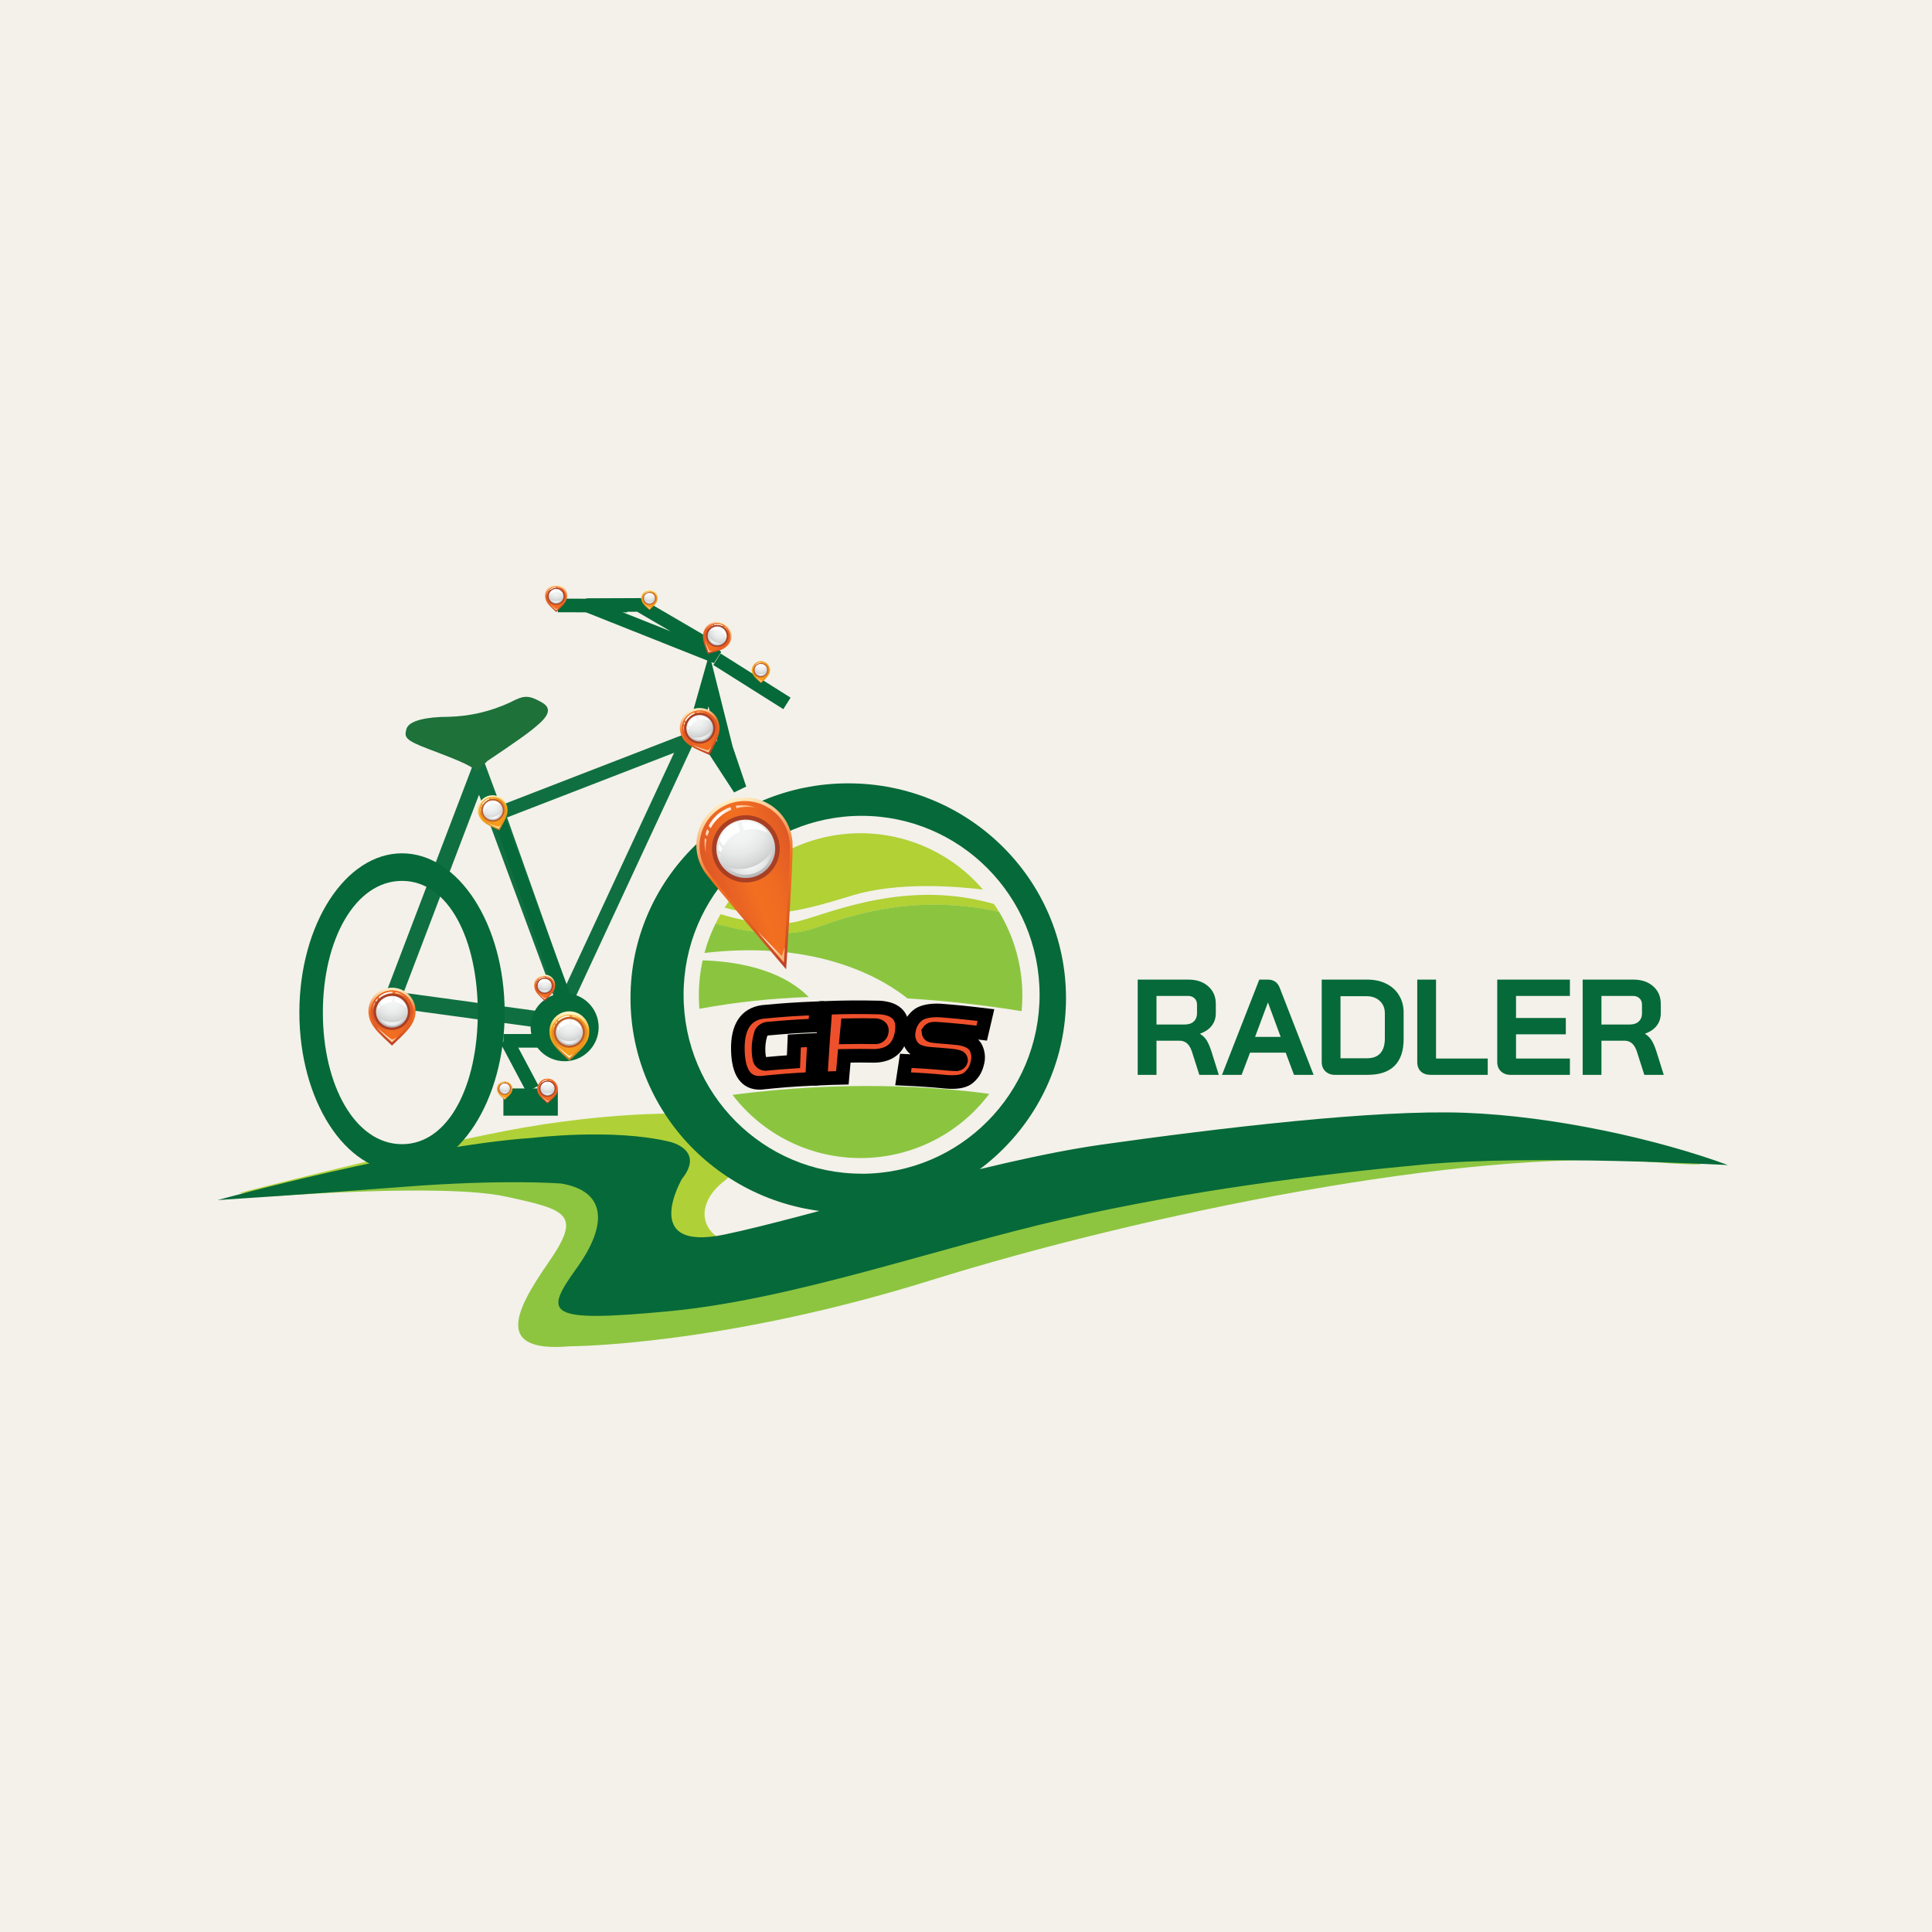 <svg width="142" height="142" viewBox="0 0 142 142" fill="none" xmlns="http://www.w3.org/2000/svg">
<rect width="142" height="142" fill="#F3F1EA"/>
<g clip-path="url(#clip0_2613_815)">
<line x1="52.694" y1="48.455" x2="57.84" y2="51.699" stroke="#066939"/>
<line x1="41.001" y1="44.5" x2="46.1" y2="44.51" stroke="#066939"/>
<path d="M51.437 47.076L52.656 48.278L43.098 44.477L46.959 44.46L51.437 47.076Z" stroke="#066939"/>
<path d="M51.217 53.121L52.105 49.985L53.361 54.981L53.365 55.001L53.372 55.02L54.372 57.971L51.217 53.121Z" stroke="#066939"/>
<rect x="37" y="80" width="4" height="2" fill="#066939"/>
<circle cx="41.5" cy="75.5" r="2.5" fill="#066939"/>
<path d="M41.562 73.68L36.634 59.791L50.523 54.414L41.562 73.68Z" stroke="#066939" stroke-opacity="0.95"/>
<path d="M28.83 73.459L35.214 56.706L42.09 75.27L28.83 73.459Z" stroke="#066939" stroke-opacity="0.95" stroke-width="1.2"/>
<path d="M17.568 87.69C17.568 87.69 29.783 84.542 37.205 83.111C44.626 81.68 52.153 81.525 53.596 82.343C55.038 83.161 55.737 84.832 53.183 86.842C50.63 88.852 51.533 91.903 56.23 91.641C60.927 91.38 46.9 95.884 46.848 91.181C46.796 86.478 47.054 84.071 39.633 85.047C32.212 86.022 20.866 87.596 20.866 87.596L17.568 87.69Z" fill="#AFD137"/>
<path d="M19.878 87.942C19.878 87.942 32.552 86.952 37.147 87.942C41.742 88.932 42.769 89.24 40.318 92.782C37.866 96.325 36.298 99.436 41.888 98.95C41.888 98.95 52.87 98.95 68.46 94.087C84.049 89.224 107.72 84.416 121.063 85.388C134.405 86.36 110.478 83.34 103.222 84.021C95.965 84.702 86.65 85.064 78.806 87.315C70.962 89.565 65.463 91.33 58.214 92.782C50.965 94.234 47.427 93.093 46.153 89.238C44.879 85.383 36.151 84.993 31.443 85.576" fill="#8DC540"/>
<path d="M16 88.204C16 88.204 30.414 84.217 39.142 83.632C39.142 83.632 45.074 82.903 49.241 83.923C49.241 83.923 51.839 84.506 50.124 86.646C50.124 86.646 46.986 92.045 53.262 90.735C59.538 89.425 72.383 85.338 81.012 84.122C89.641 82.907 101.064 81.545 107.634 81.787C114.204 82.028 121.853 83.733 127 85.63C127 85.63 112.586 84.851 104.742 85.58C96.897 86.309 87.483 87.477 78.119 89.617C68.755 91.757 58.361 95.5 49.192 96.371C40.024 97.242 39.975 96.565 42.382 93.211C44.789 89.857 44.441 87.523 41.255 86.99C41.255 86.99 37.185 86.648 29.635 87.233C22.084 87.818 16 88.204 16 88.204Z" fill="#066939"/>
<path d="M40.803 72.434C40.803 72.889 40.461 73.145 40.033 73.562C39.595 73.145 39.264 72.896 39.264 72.434C39.259 72.33 39.275 72.227 39.311 72.13C39.348 72.033 39.404 71.944 39.476 71.869C39.548 71.794 39.634 71.735 39.73 71.694C39.826 71.653 39.929 71.632 40.033 71.632C40.138 71.632 40.241 71.653 40.337 71.694C40.433 71.735 40.52 71.794 40.591 71.869C40.663 71.944 40.719 72.033 40.756 72.13C40.792 72.227 40.808 72.33 40.803 72.434Z" fill="url(#paint0_linear_2613_815)"/>
<path d="M40.033 73.452L39.925 73.351C39.576 73.025 39.344 72.809 39.344 72.441C39.344 72.26 39.417 72.086 39.546 71.958C39.675 71.83 39.85 71.758 40.033 71.758C40.215 71.758 40.39 71.83 40.519 71.958C40.648 72.086 40.721 72.26 40.721 72.441C40.721 72.796 40.488 73.017 40.163 73.329L40.033 73.456V73.452Z" fill="url(#paint1_linear_2613_815)"/>
<path d="M40.033 73.452L39.925 73.351C39.576 73.025 39.344 72.809 39.344 72.441C39.344 72.26 39.417 72.086 39.546 71.958C39.675 71.83 39.85 71.758 40.033 71.758C40.215 71.758 40.39 71.83 40.519 71.958C40.648 72.086 40.721 72.26 40.721 72.441C40.721 72.796 40.488 73.017 40.163 73.329L40.033 73.456V73.452Z" fill="url(#paint2_linear_2613_815)"/>
<path d="M40.038 73.361C39.858 73.247 39.691 73.113 39.542 72.962C39.66 73.1 39.788 73.23 39.925 73.351L40.033 73.452C40.045 73.44 40.212 73.274 40.23 73.262C40.158 73.31 40.081 73.365 40.038 73.361Z" fill="url(#paint3_linear_2613_815)"/>
<path d="M40.635 72.455C40.635 72.573 40.6 72.689 40.534 72.787C40.468 72.886 40.374 72.962 40.264 73.008C40.154 73.053 40.033 73.066 39.916 73.043C39.799 73.02 39.692 72.963 39.608 72.88C39.523 72.796 39.466 72.69 39.442 72.574C39.419 72.458 39.431 72.338 39.476 72.228C39.522 72.119 39.599 72.026 39.698 71.96C39.797 71.894 39.913 71.859 40.033 71.859C40.192 71.859 40.345 71.922 40.458 72.034C40.571 72.145 40.634 72.297 40.635 72.455Z" fill="#A83F24"/>
<path d="M39.592 71.973C39.71 71.86 39.868 71.796 40.033 71.795H40.045V71.843C39.883 71.849 39.728 71.912 39.608 72.021L39.592 71.973ZM40.14 71.808V71.849C40.248 71.859 40.352 71.892 40.447 71.945C40.358 71.874 40.252 71.828 40.14 71.81V71.808ZM39.459 72.151C39.421 72.225 39.398 72.306 39.391 72.389C39.41 72.318 39.438 72.25 39.475 72.186L39.459 72.151ZM39.547 72.021C39.527 72.044 39.508 72.067 39.491 72.092L39.508 72.135L39.52 72.119L39.563 72.069L39.547 72.021Z" fill="url(#paint4_radial_2613_815)"/>
<path d="M40.552 72.455C40.552 72.557 40.522 72.657 40.465 72.742C40.407 72.827 40.326 72.894 40.23 72.933C40.135 72.972 40.03 72.982 39.929 72.962C39.828 72.942 39.735 72.893 39.662 72.821C39.589 72.748 39.539 72.656 39.519 72.556C39.499 72.456 39.51 72.352 39.549 72.257C39.589 72.162 39.655 72.082 39.741 72.025C39.827 71.968 39.928 71.938 40.031 71.938C40.169 71.938 40.302 71.992 40.4 72.089C40.497 72.186 40.552 72.318 40.552 72.455Z" fill="url(#paint5_radial_2613_815)"/>
<path d="M40.033 72.796C39.87 72.796 39.714 72.736 39.594 72.627C39.63 72.713 39.691 72.786 39.769 72.837C39.847 72.889 39.939 72.916 40.033 72.916C40.126 72.916 40.218 72.889 40.296 72.837C40.374 72.786 40.435 72.713 40.472 72.627C40.352 72.737 40.195 72.797 40.033 72.796Z" fill="url(#paint6_radial_2613_815)"/>
<path d="M39.595 72.366C39.609 72.347 39.625 72.329 39.642 72.313L39.611 72.217C39.595 72.245 39.583 72.276 39.574 72.307L39.595 72.366Z" fill="white"/>
<path d="M39.678 72.279C39.778 72.193 39.904 72.143 40.036 72.137V71.959H40.026C39.95 71.959 39.875 71.976 39.808 72.011C39.74 72.045 39.682 72.095 39.638 72.156L39.678 72.279Z" fill="white"/>
<path d="M40.129 71.973L40.119 72.137C40.262 72.148 40.397 72.211 40.497 72.314C40.474 72.229 40.427 72.152 40.362 72.092C40.297 72.032 40.217 71.991 40.129 71.973Z" fill="white"/>
<path d="M39.558 72.386C39.555 72.415 39.555 72.444 39.558 72.473C39.558 72.45 39.562 72.428 39.569 72.407L39.558 72.386Z" fill="white"/>
<path d="M58.777 67.688C61.252 67.023 66.718 64.614 73.056 66.443C73.187 66.634 73.313 66.829 73.431 67.026C67.4 65.702 62.841 67.158 59.961 68.198C57.273 69.163 53.619 68.198 52.596 67.883C52.712 67.648 52.836 67.416 52.967 67.19C53.949 67.496 56.682 68.253 58.777 67.688Z" fill="#B1D135"/>
<path d="M62.633 65.82C58.511 67.094 56.239 67.56 53.262 66.708C54.249 65.152 55.593 63.849 57.183 62.904C58.773 61.96 60.565 61.4 62.414 61.271C64.263 61.142 66.116 61.447 67.824 62.162C69.532 62.877 71.046 63.98 72.243 65.384C70.284 65.139 65.954 64.796 62.633 65.82Z" fill="#B1D135"/>
<path d="M51.404 74.145C51.379 73.825 51.363 73.502 51.363 73.175C51.363 72.304 51.457 71.436 51.644 70.585C53.898 70.651 57.309 71.139 59.442 73.281C56.744 73.369 54.057 73.658 51.404 74.145Z" fill="#8BC53F"/>
<path d="M66.7 73.385C65.132 72.119 60.338 69.037 51.777 70.041C51.978 69.294 52.252 68.568 52.596 67.874C53.619 68.184 57.28 69.154 59.961 68.189C62.841 67.149 67.4 65.7 73.431 67.017C74.552 68.879 75.142 71.007 75.141 73.175C75.141 73.562 75.121 73.943 75.085 74.32C72.308 73.867 69.509 73.555 66.7 73.385Z" fill="#8BC53F"/>
<path d="M72.709 80.398C71.617 81.856 70.197 83.041 68.563 83.86C66.928 84.679 65.124 85.109 63.293 85.116C61.462 85.123 59.655 84.707 58.014 83.901C56.374 83.094 54.945 81.92 53.841 80.471C61.942 79.407 68.564 79.84 72.709 80.398Z" fill="#8BC53F"/>
<path d="M62.345 57.575C71.186 57.575 78.35 64.643 78.35 73.358C78.35 82.073 71.182 89.14 62.345 89.14C53.508 89.14 46.341 82.075 46.341 73.358C46.341 64.641 53.506 57.575 62.345 57.575ZM63.325 86.27C70.553 86.27 76.408 80.382 76.408 73.116C76.408 65.85 70.547 59.963 63.325 59.963C56.103 59.963 50.242 65.852 50.242 73.116C50.242 80.381 56.097 86.264 63.325 86.264V86.27Z" fill="#066939"/>
<path d="M53.314 62.643C53.231 62.374 53.23 62.087 53.312 61.818C53.393 61.548 53.553 61.309 53.772 61.13C53.99 60.951 54.257 60.84 54.539 60.811C54.822 60.783 55.106 60.838 55.356 60.97C55.607 61.101 55.812 61.304 55.947 61.551C56.081 61.799 56.139 62.08 56.112 62.36C56.085 62.64 55.976 62.906 55.797 63.124C55.617 63.342 55.377 63.502 55.106 63.585C54.926 63.642 54.737 63.662 54.549 63.645C54.361 63.628 54.178 63.574 54.011 63.486C53.845 63.399 53.697 63.279 53.577 63.134C53.458 62.989 53.368 62.822 53.314 62.643Z" fill="#B1D135" stroke="#1D7139" stroke-width="1.5" stroke-miterlimit="10"/>
<path d="M29.547 62.718C33.714 62.718 37.092 67.958 37.092 74.421C37.092 80.884 33.714 86.122 29.547 86.122C25.38 86.122 22.004 80.884 22.004 74.421C22.004 67.958 25.382 62.718 29.547 62.718ZM29.547 84.096C32.993 84.096 35.117 79.764 35.117 74.421C35.117 69.078 32.993 64.744 29.547 64.744C26.101 64.744 23.73 69.076 23.73 74.421C23.73 79.766 26.102 84.096 29.547 84.096Z" fill="#066939"/>
<path d="M35.827 55.928C35.827 55.928 38.305 54.283 39.07 53.661C39.836 53.039 40.873 52.225 39.836 51.633C38.798 51.041 38.497 51.114 37.477 51.633C36.069 52.288 34.539 52.646 32.984 52.684C31.407 52.684 30.056 52.949 29.875 53.572C29.694 54.196 29.785 54.403 31.498 55.053C33.212 55.704 34.62 56.23 35.043 56.687" fill="#1D7139"/>
<path d="M59.687 79.296C58.18 79.371 57.427 79.43 55.924 79.586C54.836 79.636 54.266 78.845 54.232 77.171C54.198 75.496 54.809 74.547 56.056 74.373C57.633 74.224 58.424 74.172 59.999 74.106C59.961 74.613 59.943 74.865 59.907 75.372C58.536 75.432 57.852 75.478 56.484 75.601C56.377 75.602 56.271 75.63 56.178 75.683C56.084 75.735 56.004 75.809 55.947 75.9C55.736 76.526 55.692 77.196 55.82 77.844C55.842 77.942 55.896 78.03 55.974 78.094C56.052 78.159 56.149 78.196 56.25 78.2C57.076 78.121 57.49 78.088 58.318 78.033C58.341 77.425 58.354 77.121 58.381 76.513C58.963 76.477 59.255 76.461 59.839 76.436C59.78 77.578 59.748 78.152 59.687 79.296Z" fill="#EF502C" stroke="black" stroke-miterlimit="10"/>
<path d="M60.673 74.078C62.268 74.024 63.065 74.019 64.66 74.051C65.915 74.133 66.452 74.762 66.273 75.875C66.094 76.987 65.447 77.558 64.311 77.604C63.415 77.59 62.958 77.59 62.054 77.604C61.997 78.249 61.968 78.573 61.913 79.218C61.271 79.231 60.952 79.241 60.313 79.27C60.416 77.538 60.537 75.808 60.673 74.078ZM62.205 76.239C63.033 76.225 63.445 76.225 64.273 76.239C64.335 76.249 64.398 76.246 64.459 76.231C64.52 76.217 64.577 76.19 64.627 76.153C64.677 76.116 64.719 76.069 64.751 76.015C64.782 75.962 64.803 75.903 64.811 75.841C64.865 75.567 64.723 75.402 64.384 75.35C63.546 75.336 63.13 75.336 62.289 75.35C62.255 75.695 62.237 75.884 62.205 76.239Z" fill="#EF502C" stroke="black" stroke-miterlimit="10"/>
<path d="M72.153 75.933C70.909 75.782 70.286 75.72 69.038 75.621C68.875 75.605 68.711 75.602 68.547 75.612C68.483 75.621 68.422 75.644 68.367 75.68C68.313 75.715 68.267 75.761 68.232 75.816C68.246 75.994 68.313 76.085 68.427 76.115C68.605 76.151 68.784 76.175 68.965 76.186C69.571 76.234 69.874 76.26 70.478 76.321C71.08 76.413 71.485 76.625 71.691 76.943C71.796 77.131 71.862 77.338 71.884 77.552C71.906 77.766 71.884 77.982 71.818 78.187C71.721 78.624 71.466 79.011 71.101 79.275C70.777 79.49 70.279 79.565 69.599 79.513C68.311 79.394 67.664 79.35 66.374 79.291C66.454 78.758 66.494 78.5 66.576 77.972C67.831 78.033 68.453 78.075 69.702 78.189C69.907 78.211 70.113 78.222 70.32 78.221C70.394 78.215 70.465 78.186 70.522 78.138C70.58 78.091 70.62 78.026 70.639 77.954C70.644 77.894 70.628 77.833 70.593 77.782C70.559 77.732 70.508 77.695 70.449 77.677C70.243 77.621 70.031 77.586 69.818 77.572C69.245 77.521 68.958 77.496 68.384 77.455C67.752 77.409 67.309 77.24 67.065 76.934C66.934 76.762 66.843 76.563 66.799 76.351C66.755 76.14 66.759 75.921 66.811 75.711C66.886 75.255 67.139 74.846 67.515 74.572C67.852 74.348 68.377 74.241 69.085 74.268C70.438 74.375 71.116 74.446 72.465 74.609C72.34 75.144 72.273 75.407 72.153 75.933Z" fill="#EF502C" stroke="black" stroke-miterlimit="10"/>
<path d="M58.047 60.937C58.191 61.336 58.26 61.757 58.253 62.181C58.28 63.621 57.78 71.246 57.78 71.246C57.78 71.246 52.458 65.009 51.923 64.268C51.61 63.867 51.388 63.403 51.273 62.909C51.157 62.415 51.151 61.902 51.255 61.405C51.359 60.908 51.571 60.44 51.875 60.032C52.179 59.624 52.569 59.287 53.018 59.043C53.466 58.799 53.963 58.655 54.473 58.62C54.983 58.585 55.495 58.66 55.973 58.84C56.452 59.02 56.885 59.301 57.243 59.663C57.601 60.026 57.875 60.461 58.047 60.938V60.937Z" fill="url(#paint7_linear_2613_815)"/>
<path d="M57.861 61.05C57.994 61.422 58.059 61.815 58.054 62.209C58.08 63.562 57.61 70.741 57.61 70.741C57.61 70.741 52.608 64.876 52.108 64.186C51.814 63.809 51.606 63.374 51.499 62.91C51.391 62.446 51.386 61.965 51.484 61.498C51.582 61.032 51.781 60.593 52.066 60.21C52.352 59.828 52.718 59.511 53.139 59.282C53.56 59.053 54.026 58.918 54.505 58.885C54.984 58.852 55.464 58.922 55.913 59.091C56.362 59.26 56.768 59.524 57.105 59.863C57.441 60.203 57.699 60.611 57.861 61.059V61.05Z" fill="url(#paint8_linear_2613_815)"/>
<path d="M57.16 61.548C57.328 62.008 57.354 62.507 57.236 62.981C57.118 63.456 56.86 63.885 56.496 64.214C56.132 64.543 55.678 64.758 55.19 64.832C54.703 64.905 54.205 64.833 53.759 64.625C53.313 64.417 52.939 64.083 52.684 63.664C52.43 63.245 52.306 62.761 52.329 62.273C52.352 61.785 52.521 61.314 52.813 60.921C53.106 60.528 53.51 60.23 53.974 60.064C54.595 59.842 55.279 59.874 55.877 60.152C56.474 60.431 56.936 60.933 57.16 61.548Z" fill="#A83F24"/>
<path d="M56.848 61.664C56.993 62.063 57.014 62.495 56.911 62.907C56.807 63.318 56.583 63.69 56.267 63.975C55.95 64.26 55.556 64.445 55.133 64.508C54.71 64.57 54.278 64.507 53.891 64.326C53.505 64.145 53.181 63.855 52.961 63.491C52.741 63.127 52.635 62.707 52.655 62.284C52.676 61.86 52.823 61.452 53.077 61.112C53.332 60.771 53.682 60.513 54.085 60.37C54.624 60.178 55.218 60.207 55.736 60.45C56.255 60.693 56.654 61.129 56.848 61.664Z" fill="url(#paint9_radial_2613_815)"/>
<path d="M55.294 63.713C54.661 63.94 53.966 63.923 53.345 63.665C53.609 63.946 53.95 64.143 54.326 64.234C54.703 64.324 55.097 64.303 55.462 64.174C55.826 64.044 56.144 63.812 56.377 63.505C56.61 63.198 56.747 62.831 56.771 62.448C56.456 63.038 55.929 63.489 55.294 63.713Z" fill="url(#paint10_radial_2613_815)"/>
<path d="M52.984 62.64C53.016 62.549 53.054 62.46 53.097 62.375L52.839 62.042C52.82 62.178 52.814 62.315 52.821 62.451L52.984 62.64Z" fill="white"/>
<path d="M53.183 62.184C53.454 61.701 53.883 61.325 54.4 61.118L54.173 60.459L54.132 60.471C53.836 60.575 53.569 60.748 53.354 60.976C53.14 61.203 52.983 61.478 52.897 61.778L53.183 62.184Z" fill="white"/>
<path d="M54.513 60.377L54.692 61.026C55.271 60.872 55.886 60.936 56.42 61.203C56.211 60.904 55.922 60.668 55.585 60.522C55.248 60.376 54.877 60.326 54.513 60.377Z" fill="white"/>
<path d="M52.863 62.766C52.888 62.888 52.927 63.007 52.977 63.121C52.947 63.033 52.931 62.941 52.929 62.847L52.863 62.766Z" fill="white"/>
<path d="M52.087 60.691C52.41 60.062 52.964 59.579 53.635 59.342L53.683 59.326L53.752 59.522C53.096 59.78 52.556 60.263 52.228 60.882L52.087 60.691ZM54.078 59.223L54.128 59.401C54.582 59.287 55.055 59.27 55.517 59.351C55.057 59.184 54.56 59.14 54.078 59.223ZM51.807 61.596C51.762 61.953 51.787 62.315 51.88 62.663C51.851 62.346 51.865 62.028 51.922 61.715L51.807 61.596ZM51.977 60.938C51.928 61.061 51.888 61.187 51.857 61.315L51.984 61.465C51.993 61.434 52.001 61.406 52.01 61.377C52.042 61.287 52.076 61.2 52.114 61.114L51.977 60.938Z" fill="url(#paint11_radial_2613_815)"/>
<path d="M55.649 68.429L57.61 70.733L57.68 69.643L57.461 70.269" fill="url(#paint12_radial_2613_815)"/>
<path d="M43.309 75.832C43.309 76.694 42.66 77.174 41.848 77.965C41.017 77.171 40.386 76.7 40.386 75.832C40.379 75.638 40.411 75.444 40.482 75.262C40.552 75.08 40.659 74.914 40.795 74.774C40.932 74.634 41.095 74.522 41.276 74.446C41.456 74.37 41.651 74.331 41.847 74.331C42.044 74.331 42.238 74.37 42.419 74.446C42.599 74.522 42.763 74.634 42.899 74.774C43.036 74.914 43.142 75.08 43.212 75.262C43.283 75.444 43.316 75.638 43.309 75.832Z" fill="url(#paint13_linear_2613_815)"/>
<path d="M41.846 77.766L41.64 77.572C40.979 76.954 40.542 76.543 40.542 75.843C40.554 75.508 40.697 75.19 40.941 74.958C41.184 74.725 41.509 74.595 41.847 74.595C42.185 74.595 42.51 74.725 42.754 74.958C42.997 75.19 43.14 75.508 43.153 75.843C43.153 76.515 42.708 76.939 42.095 77.526L41.846 77.766Z" fill="url(#paint14_linear_2613_815)"/>
<path d="M41.846 77.766L41.64 77.572C40.979 76.954 40.542 76.543 40.542 75.843C40.554 75.508 40.697 75.19 40.941 74.958C41.184 74.725 41.509 74.595 41.847 74.595C42.185 74.595 42.51 74.725 42.754 74.958C42.997 75.19 43.14 75.508 43.153 75.843C43.153 76.515 42.708 76.939 42.095 77.526L41.846 77.766Z" fill="url(#paint15_linear_2613_815)"/>
<path d="M41.859 77.594C41.778 77.594 41.21 77.124 40.914 76.833C41.136 77.096 41.375 77.343 41.631 77.572L41.837 77.766C41.862 77.741 42.187 77.428 42.214 77.41C42.109 77.495 41.989 77.558 41.859 77.594Z" fill="url(#paint16_linear_2613_815)"/>
<path d="M42.99 75.871C42.99 76.096 42.923 76.315 42.798 76.502C42.672 76.689 42.494 76.834 42.285 76.92C42.076 77.006 41.846 77.029 41.624 76.985C41.402 76.942 41.198 76.834 41.038 76.675C40.878 76.516 40.769 76.314 40.725 76.094C40.681 75.874 40.703 75.645 40.79 75.438C40.877 75.231 41.024 75.054 41.212 74.929C41.401 74.805 41.622 74.739 41.848 74.739C42.151 74.739 42.441 74.859 42.655 75.071C42.869 75.283 42.989 75.571 42.99 75.871Z" fill="#BD5C28"/>
<path d="M41.009 74.961C41.236 74.748 41.536 74.63 41.848 74.63H41.87V74.721C41.56 74.732 41.265 74.852 41.036 75.059L41.009 74.961ZM42.049 74.647V74.723C42.253 74.741 42.451 74.802 42.63 74.901C42.463 74.764 42.262 74.674 42.049 74.639V74.647ZM40.758 75.293C40.685 75.435 40.642 75.589 40.629 75.747C40.663 75.612 40.717 75.482 40.787 75.361L40.758 75.293ZM40.927 75.046C40.888 75.09 40.853 75.136 40.821 75.185L40.852 75.265L40.875 75.233C40.9 75.199 40.929 75.169 40.956 75.139L40.927 75.046Z" fill="url(#paint17_radial_2613_815)"/>
<path d="M42.837 75.871C42.838 76.066 42.78 76.256 42.671 76.418C42.562 76.58 42.407 76.706 42.226 76.781C42.045 76.855 41.846 76.875 41.653 76.837C41.461 76.799 41.284 76.706 41.145 76.568C41.007 76.43 40.912 76.255 40.874 76.064C40.836 75.874 40.856 75.676 40.931 75.496C41.006 75.316 41.133 75.163 41.297 75.055C41.46 74.947 41.652 74.89 41.848 74.89C42.11 74.891 42.362 74.994 42.547 75.178C42.733 75.362 42.837 75.611 42.837 75.871Z" fill="url(#paint18_radial_2613_815)"/>
<path d="M41.848 76.52C41.539 76.521 41.241 76.407 41.013 76.2C41.083 76.362 41.2 76.499 41.348 76.596C41.496 76.693 41.67 76.744 41.847 76.744C42.025 76.744 42.198 76.693 42.346 76.596C42.495 76.499 42.611 76.362 42.681 76.2C42.454 76.406 42.156 76.52 41.848 76.52Z" fill="url(#paint19_radial_2613_815)"/>
<path d="M41.018 75.706C41.046 75.671 41.075 75.637 41.106 75.605L41.047 75.427C41.016 75.483 40.992 75.543 40.975 75.605L41.018 75.706Z" fill="white"/>
<path d="M41.174 75.537C41.367 75.371 41.611 75.275 41.866 75.267V74.943H41.846C41.702 74.943 41.56 74.977 41.432 75.043C41.304 75.108 41.194 75.202 41.11 75.318L41.174 75.537Z" fill="white"/>
<path d="M42.029 74.961L42.011 75.269C42.286 75.295 42.542 75.422 42.728 75.624C42.686 75.46 42.599 75.31 42.475 75.193C42.351 75.076 42.197 74.995 42.029 74.961Z" fill="white"/>
<path d="M40.945 75.74C40.939 75.795 40.939 75.85 40.945 75.905C40.946 75.863 40.953 75.821 40.966 75.781L40.945 75.74Z" fill="white"/>
<path d="M37.671 80C37.671 80.342 37.414 80.534 37.093 80.845C36.767 80.532 36.518 80.347 36.518 80C36.526 79.854 36.591 79.717 36.698 79.616C36.805 79.516 36.947 79.46 37.094 79.46C37.242 79.46 37.384 79.516 37.491 79.616C37.598 79.717 37.662 79.854 37.671 80Z" fill="url(#paint20_linear_2613_815)"/>
<path d="M37.093 80.763L37.013 80.686C36.751 80.443 36.579 80.281 36.579 80.006C36.579 79.87 36.633 79.741 36.73 79.645C36.826 79.549 36.957 79.496 37.093 79.496C37.23 79.496 37.361 79.549 37.457 79.645C37.554 79.741 37.608 79.87 37.608 80.006C37.608 80.27 37.429 80.438 37.192 80.669L37.093 80.763Z" fill="url(#paint21_linear_2613_815)"/>
<path d="M37.093 80.763L37.013 80.686C36.751 80.443 36.579 80.281 36.579 80.006C36.579 79.87 36.633 79.741 36.73 79.645C36.826 79.549 36.957 79.496 37.093 79.496C37.23 79.496 37.361 79.549 37.457 79.645C37.554 79.741 37.608 79.87 37.608 80.006C37.608 80.27 37.429 80.438 37.192 80.669L37.093 80.763Z" fill="url(#paint22_linear_2613_815)"/>
<path d="M37.099 80.695C36.963 80.61 36.838 80.509 36.726 80.395C36.815 80.499 36.91 80.596 37.013 80.686L37.093 80.763L37.242 80.621C37.2 80.656 37.151 80.681 37.099 80.695Z" fill="url(#paint23_linear_2613_815)"/>
<path d="M37.543 80.016C37.543 80.105 37.517 80.191 37.468 80.264C37.418 80.338 37.348 80.395 37.266 80.428C37.184 80.462 37.093 80.471 37.006 80.454C36.919 80.437 36.838 80.394 36.776 80.332C36.712 80.269 36.67 80.19 36.652 80.103C36.635 80.017 36.644 79.927 36.678 79.846C36.712 79.764 36.77 79.694 36.844 79.645C36.918 79.596 37.005 79.57 37.093 79.57C37.213 79.57 37.327 79.617 37.412 79.701C37.496 79.784 37.543 79.898 37.543 80.016Z" fill="#BD5C28"/>
<path d="M36.764 79.657C36.853 79.574 36.971 79.528 37.093 79.528V79.563C36.972 79.568 36.856 79.615 36.766 79.696L36.764 79.657ZM37.174 79.535V79.565C37.255 79.572 37.332 79.597 37.402 79.638C37.337 79.584 37.258 79.548 37.174 79.535ZM36.665 79.794C36.636 79.85 36.619 79.91 36.613 79.972C36.627 79.918 36.648 79.867 36.676 79.819L36.665 79.794ZM36.731 79.696C36.716 79.714 36.702 79.732 36.69 79.751L36.701 79.784V79.771L36.733 79.734L36.731 79.696Z" fill="url(#paint24_radial_2613_815)"/>
<path d="M37.484 80.016C37.485 80.093 37.462 80.168 37.419 80.232C37.377 80.296 37.316 80.346 37.244 80.376C37.173 80.405 37.094 80.413 37.018 80.398C36.943 80.384 36.873 80.347 36.818 80.293C36.763 80.239 36.726 80.17 36.711 80.094C36.695 80.019 36.703 79.941 36.732 79.87C36.762 79.799 36.812 79.739 36.876 79.696C36.941 79.653 37.016 79.631 37.093 79.631C37.197 79.631 37.296 79.671 37.369 79.743C37.442 79.816 37.484 79.914 37.484 80.016Z" fill="url(#paint25_radial_2613_815)"/>
<path d="M37.093 80.272C36.972 80.272 36.855 80.227 36.766 80.146C36.793 80.21 36.839 80.264 36.898 80.302C36.956 80.34 37.025 80.36 37.094 80.36C37.164 80.36 37.233 80.34 37.291 80.302C37.349 80.264 37.395 80.21 37.423 80.146C37.333 80.227 37.215 80.272 37.093 80.272Z" fill="url(#paint26_radial_2613_815)"/>
<path d="M36.767 79.951L36.801 79.91L36.778 79.839C36.767 79.86 36.758 79.883 36.751 79.906L36.767 79.951Z" fill="white"/>
<path d="M36.828 79.885C36.904 79.82 37 79.782 37.101 79.778V79.65C37.044 79.65 36.988 79.664 36.938 79.689C36.887 79.715 36.843 79.752 36.81 79.798L36.828 79.885Z" fill="white"/>
<path d="M37.165 79.657V79.78C37.273 79.789 37.374 79.837 37.448 79.915C37.431 79.85 37.395 79.791 37.345 79.745C37.294 79.7 37.232 79.669 37.165 79.657Z" fill="white"/>
<path d="M36.739 79.972C36.737 79.994 36.737 80.016 36.739 80.038C36.739 80.021 36.742 80.004 36.748 79.988L36.739 79.972Z" fill="white"/>
<path d="M37.242 59.191C37.443 59.799 37.099 60.286 36.705 61.038C35.932 60.668 35.378 60.482 35.172 59.865C35.082 59.594 35.105 59.298 35.234 59.044C35.364 58.789 35.59 58.595 35.863 58.506C36.136 58.417 36.434 58.439 36.691 58.567C36.948 58.696 37.143 58.92 37.233 59.191H37.242Z" fill="url(#paint27_linear_2613_815)"/>
<path d="M36.663 60.891L36.473 60.802C35.862 60.517 35.459 60.331 35.296 59.836C35.256 59.717 35.241 59.59 35.25 59.465C35.26 59.339 35.294 59.216 35.351 59.104C35.408 58.991 35.487 58.891 35.584 58.809C35.68 58.726 35.792 58.664 35.913 58.624C36.033 58.585 36.161 58.569 36.287 58.579C36.414 58.588 36.538 58.622 36.651 58.679C36.765 58.736 36.866 58.814 36.949 58.91C37.032 59.005 37.095 59.116 37.135 59.236C37.291 59.709 37.077 60.11 36.776 60.658L36.656 60.883L36.663 60.891Z" fill="url(#paint28_linear_2613_815)"/>
<path d="M36.663 60.891L36.473 60.802C35.862 60.517 35.459 60.331 35.296 59.836C35.256 59.717 35.241 59.59 35.25 59.465C35.26 59.339 35.294 59.216 35.351 59.104C35.408 58.991 35.487 58.891 35.584 58.809C35.68 58.726 35.792 58.664 35.913 58.624C36.033 58.585 36.161 58.569 36.287 58.579C36.414 58.588 36.538 58.622 36.651 58.679C36.765 58.736 36.866 58.814 36.949 58.91C37.032 59.005 37.095 59.116 37.135 59.236C37.291 59.709 37.077 60.11 36.776 60.658L36.656 60.883L36.663 60.891Z" fill="url(#paint29_linear_2613_815)"/>
<path d="M36.633 60.775C36.341 60.702 36.058 60.595 35.791 60.457C36.009 60.592 36.237 60.711 36.474 60.812L36.663 60.901L36.843 60.56C36.769 60.645 36.688 60.752 36.633 60.775Z" fill="url(#paint30_linear_2613_815)"/>
<path d="M37.025 59.294C37.077 59.452 37.081 59.621 37.037 59.78C36.992 59.94 36.901 60.083 36.774 60.191C36.648 60.299 36.492 60.368 36.326 60.388C36.161 60.409 35.993 60.38 35.843 60.306C35.694 60.232 35.57 60.116 35.487 59.972C35.404 59.828 35.366 59.663 35.378 59.498C35.389 59.333 35.45 59.175 35.551 59.044C35.653 58.913 35.792 58.814 35.95 58.761C36.056 58.725 36.168 58.711 36.279 58.719C36.391 58.726 36.5 58.756 36.6 58.805C36.7 58.855 36.789 58.924 36.862 59.008C36.935 59.092 36.991 59.189 37.025 59.294Z" fill="#BD5C28"/>
<path d="M35.418 59.108C35.527 58.906 35.711 58.754 35.93 58.683H35.947L35.966 58.747C35.752 58.826 35.573 58.977 35.461 59.175L35.418 59.108ZM36.072 58.642L36.086 58.697C36.235 58.665 36.389 58.665 36.538 58.697C36.39 58.638 36.23 58.619 36.072 58.642ZM35.314 59.394C35.295 59.512 35.3 59.633 35.328 59.749C35.324 59.646 35.333 59.543 35.355 59.442L35.314 59.394ZM35.375 59.182C35.357 59.221 35.343 59.262 35.332 59.303L35.371 59.353L35.382 59.325C35.392 59.296 35.404 59.268 35.418 59.241L35.375 59.182Z" fill="url(#paint31_radial_2613_815)"/>
<path d="M36.918 59.328C36.964 59.465 36.968 59.612 36.929 59.751C36.891 59.891 36.811 60.015 36.701 60.109C36.591 60.204 36.456 60.264 36.311 60.282C36.167 60.299 36.021 60.274 35.891 60.209C35.761 60.145 35.653 60.043 35.581 59.917C35.51 59.792 35.477 59.648 35.488 59.504C35.499 59.36 35.552 59.223 35.642 59.109C35.732 58.996 35.853 58.911 35.991 58.866C36.176 58.806 36.377 58.821 36.55 58.908C36.724 58.994 36.856 59.145 36.918 59.328Z" fill="url(#paint32_radial_2613_815)"/>
<path d="M36.373 60.012C36.156 60.084 35.919 60.073 35.71 59.98C35.798 60.077 35.912 60.147 36.039 60.181C36.166 60.214 36.3 60.21 36.424 60.17C36.549 60.129 36.659 60.053 36.741 59.951C36.823 59.849 36.873 59.726 36.886 59.596C36.773 59.794 36.59 59.942 36.373 60.012Z" fill="url(#paint33_radial_2613_815)"/>
<path d="M35.597 59.629C35.608 59.597 35.622 59.566 35.636 59.536L35.552 59.42C35.543 59.467 35.54 59.514 35.541 59.561L35.597 59.629Z" fill="white"/>
<path d="M35.669 59.476C35.764 59.312 35.914 59.187 36.092 59.12L36.018 58.893H36.004C35.903 58.926 35.811 58.983 35.736 59.058C35.661 59.134 35.605 59.225 35.572 59.326L35.669 59.476Z" fill="white"/>
<path d="M36.136 58.873L36.196 59.095C36.397 59.047 36.608 59.075 36.789 59.175C36.72 59.069 36.623 58.984 36.507 58.93C36.391 58.877 36.263 58.857 36.136 58.873Z" fill="white"/>
<path d="M35.556 59.671C35.563 59.712 35.575 59.751 35.592 59.788C35.582 59.759 35.577 59.727 35.577 59.696L35.556 59.671Z" fill="white"/>
<path d="M48.334 43.956C48.334 44.312 48.07 44.511 47.737 44.845C47.393 44.52 47.133 44.328 47.131 43.967C47.127 43.886 47.139 43.805 47.167 43.729C47.196 43.652 47.239 43.583 47.295 43.524C47.352 43.465 47.419 43.418 47.495 43.386C47.57 43.354 47.651 43.337 47.733 43.337C47.814 43.337 47.895 43.354 47.971 43.386C48.046 43.418 48.114 43.465 48.17 43.524C48.226 43.583 48.27 43.652 48.298 43.729C48.326 43.805 48.338 43.886 48.334 43.967V43.956Z" fill="url(#paint34_linear_2613_815)"/>
<path d="M47.737 44.756L47.651 44.678C47.379 44.424 47.198 44.257 47.196 43.967C47.196 43.825 47.252 43.69 47.353 43.59C47.454 43.49 47.591 43.434 47.733 43.434C47.876 43.434 48.013 43.49 48.114 43.59C48.215 43.69 48.271 43.825 48.271 43.967C48.271 44.242 48.092 44.418 47.841 44.662L47.739 44.761L47.737 44.756Z" fill="url(#paint35_linear_2613_815)"/>
<path d="M47.737 44.756L47.651 44.678C47.379 44.424 47.198 44.257 47.196 43.967C47.196 43.825 47.252 43.69 47.353 43.59C47.454 43.49 47.591 43.434 47.733 43.434C47.876 43.434 48.013 43.49 48.114 43.59C48.215 43.69 48.271 43.825 48.271 43.967C48.271 44.242 48.092 44.418 47.841 44.662L47.739 44.761L47.737 44.756Z" fill="url(#paint36_linear_2613_815)"/>
<path d="M47.741 44.685C47.6 44.596 47.469 44.492 47.352 44.374C47.444 44.482 47.544 44.584 47.651 44.678L47.737 44.756L47.9 44.6C47.854 44.64 47.8 44.669 47.741 44.685Z" fill="url(#paint37_linear_2613_815)"/>
<path d="M48.203 43.974C48.204 44.067 48.177 44.157 48.126 44.235C48.074 44.312 48.001 44.372 47.915 44.408C47.829 44.444 47.734 44.454 47.643 44.437C47.551 44.419 47.467 44.375 47.4 44.31C47.334 44.245 47.289 44.162 47.27 44.071C47.251 43.981 47.26 43.886 47.295 43.801C47.331 43.715 47.391 43.642 47.468 43.59C47.545 43.538 47.637 43.511 47.73 43.51C47.792 43.51 47.853 43.521 47.91 43.544C47.968 43.568 48.02 43.602 48.064 43.645C48.108 43.688 48.142 43.739 48.166 43.796C48.19 43.852 48.203 43.913 48.203 43.974Z" fill="#BD5C28"/>
<path d="M47.386 43.604C47.478 43.516 47.601 43.466 47.73 43.466V43.503C47.603 43.508 47.481 43.558 47.388 43.643L47.386 43.604ZM47.812 43.473V43.503C47.897 43.511 47.979 43.536 48.053 43.578C47.983 43.522 47.9 43.486 47.812 43.473ZM47.284 43.741C47.255 43.797 47.237 43.857 47.232 43.919C47.246 43.864 47.267 43.811 47.294 43.761L47.284 43.741ZM47.352 43.64C47.336 43.657 47.321 43.676 47.309 43.697L47.321 43.729L47.332 43.716C47.342 43.703 47.353 43.689 47.364 43.677L47.352 43.64Z" fill="url(#paint38_radial_2613_815)"/>
<path d="M48.14 43.974C48.141 44.054 48.118 44.133 48.073 44.2C48.029 44.267 47.965 44.32 47.891 44.351C47.816 44.382 47.734 44.391 47.655 44.376C47.575 44.361 47.502 44.322 47.445 44.266C47.387 44.21 47.348 44.138 47.331 44.059C47.315 43.98 47.323 43.899 47.353 43.825C47.384 43.75 47.436 43.687 47.503 43.642C47.57 43.597 47.649 43.573 47.73 43.572C47.783 43.572 47.837 43.582 47.886 43.602C47.936 43.622 47.981 43.651 48.019 43.689C48.057 43.726 48.088 43.77 48.108 43.819C48.129 43.868 48.14 43.921 48.14 43.974Z" fill="url(#paint39_radial_2613_815)"/>
<path d="M47.735 44.244C47.608 44.246 47.486 44.2 47.391 44.116C47.42 44.182 47.468 44.239 47.529 44.278C47.59 44.318 47.662 44.339 47.734 44.339C47.807 44.339 47.879 44.318 47.94 44.278C48 44.239 48.048 44.182 48.078 44.116C47.984 44.2 47.861 44.246 47.735 44.244Z" fill="url(#paint40_radial_2613_815)"/>
<path d="M47.391 43.908C47.402 43.894 47.414 43.88 47.427 43.867L47.402 43.791C47.391 43.815 47.381 43.839 47.373 43.864L47.391 43.908Z" fill="white"/>
<path d="M47.456 43.841C47.534 43.771 47.634 43.731 47.739 43.727V43.594C47.68 43.594 47.622 43.609 47.569 43.636C47.517 43.663 47.472 43.702 47.438 43.75L47.456 43.841Z" fill="white"/>
<path d="M47.805 43.601V43.729C47.918 43.737 48.024 43.787 48.101 43.869C48.082 43.801 48.044 43.74 47.992 43.693C47.94 43.645 47.875 43.613 47.805 43.601Z" fill="white"/>
<path d="M47.362 43.924C47.36 43.947 47.36 43.969 47.362 43.992C47.36 43.975 47.36 43.957 47.362 43.94V43.924Z" fill="white"/>
<path d="M56.601 49.221C56.601 49.621 56.305 49.845 55.931 50.217C55.544 49.85 55.25 49.635 55.248 49.228C55.257 49.056 55.332 48.894 55.458 48.776C55.584 48.657 55.751 48.591 55.925 48.591C56.098 48.591 56.265 48.657 56.391 48.776C56.517 48.894 56.592 49.056 56.601 49.228V49.221Z" fill="url(#paint41_linear_2613_815)"/>
<path d="M55.929 50.124L55.834 50.035C55.526 49.751 55.321 49.562 55.32 49.237C55.315 49.156 55.328 49.074 55.356 48.998C55.384 48.921 55.428 48.851 55.485 48.791C55.541 48.732 55.609 48.685 55.685 48.653C55.761 48.62 55.842 48.604 55.925 48.604C56.007 48.604 56.088 48.62 56.164 48.653C56.239 48.685 56.308 48.732 56.364 48.791C56.421 48.851 56.465 48.921 56.493 48.998C56.522 49.074 56.534 49.156 56.529 49.237C56.529 49.547 56.327 49.744 56.044 50.018L55.929 50.13V50.124Z" fill="url(#paint42_linear_2613_815)"/>
<path d="M55.929 50.124L55.834 50.035C55.526 49.751 55.321 49.562 55.32 49.237C55.315 49.156 55.328 49.074 55.356 48.998C55.384 48.921 55.428 48.851 55.485 48.791C55.541 48.732 55.609 48.685 55.685 48.653C55.761 48.62 55.842 48.604 55.925 48.604C56.007 48.604 56.088 48.62 56.164 48.653C56.239 48.685 56.308 48.732 56.364 48.791C56.421 48.851 56.465 48.921 56.493 48.998C56.522 49.074 56.534 49.156 56.529 49.237C56.529 49.547 56.327 49.744 56.044 50.018L55.929 50.13V50.124Z" fill="url(#paint43_linear_2613_815)"/>
<path d="M55.934 50.044C55.775 49.943 55.627 49.824 55.495 49.689C55.6 49.809 55.713 49.923 55.834 50.028L55.929 50.117L56.108 49.95C56.059 49.995 55.999 50.027 55.934 50.044Z" fill="url(#paint44_linear_2613_815)"/>
<path d="M56.454 49.244C56.456 49.35 56.427 49.455 56.37 49.544C56.312 49.633 56.229 49.703 56.131 49.746C56.033 49.788 55.925 49.8 55.819 49.781C55.714 49.762 55.617 49.712 55.541 49.638C55.464 49.564 55.412 49.469 55.39 49.365C55.368 49.262 55.378 49.154 55.419 49.056C55.459 48.958 55.528 48.873 55.616 48.814C55.705 48.755 55.809 48.724 55.916 48.724C56.057 48.724 56.192 48.778 56.292 48.875C56.393 48.973 56.451 49.105 56.454 49.244Z" fill="#BD5C28"/>
<path d="M55.535 48.828C55.639 48.729 55.777 48.673 55.922 48.674H55.931V48.715C55.788 48.721 55.652 48.778 55.547 48.875L55.535 48.828ZM56.015 48.681V48.715C56.109 48.724 56.201 48.753 56.284 48.798C56.206 48.738 56.113 48.7 56.015 48.688V48.681ZM55.427 48.983C55.395 49.049 55.374 49.12 55.368 49.193C55.385 49.131 55.41 49.071 55.441 49.015L55.427 48.983ZM55.504 48.867C55.488 48.889 55.47 48.91 55.456 48.933L55.47 48.969L55.481 48.955C55.493 48.94 55.505 48.925 55.519 48.912L55.504 48.867Z" fill="url(#paint45_radial_2613_815)"/>
<path d="M56.382 49.244C56.383 49.334 56.357 49.423 56.307 49.498C56.257 49.573 56.186 49.632 56.102 49.667C56.018 49.702 55.926 49.712 55.837 49.695C55.748 49.678 55.666 49.635 55.601 49.572C55.536 49.508 55.492 49.427 55.474 49.339C55.456 49.251 55.465 49.159 55.499 49.076C55.533 48.992 55.592 48.921 55.667 48.871C55.742 48.82 55.831 48.793 55.922 48.793C56.043 48.792 56.16 48.84 56.246 48.924C56.332 49.009 56.381 49.124 56.382 49.244Z" fill="url(#paint46_radial_2613_815)"/>
<path d="M55.925 49.548C55.783 49.548 55.646 49.496 55.54 49.403C55.572 49.477 55.626 49.541 55.695 49.586C55.763 49.63 55.843 49.654 55.925 49.654C56.007 49.654 56.088 49.63 56.156 49.586C56.225 49.541 56.278 49.477 56.311 49.403C56.205 49.497 56.068 49.549 55.925 49.548Z" fill="url(#paint47_radial_2613_815)"/>
<path d="M55.54 49.172L55.581 49.123L55.553 49.044C55.539 49.069 55.528 49.096 55.52 49.123L55.54 49.172Z" fill="white"/>
<path d="M55.606 49.095C55.695 49.018 55.807 48.973 55.925 48.967V48.818H55.916C55.849 48.818 55.784 48.835 55.724 48.866C55.665 48.897 55.614 48.941 55.576 48.995L55.606 49.095Z" fill="white"/>
<path d="M56.006 48.825V48.969C56.132 48.979 56.25 49.035 56.338 49.125C56.316 49.05 56.274 48.981 56.215 48.928C56.157 48.875 56.084 48.839 56.006 48.825Z" fill="white"/>
<path d="M55.506 49.189C55.504 49.215 55.504 49.24 55.506 49.266C55.507 49.246 55.511 49.226 55.517 49.207L55.506 49.189Z" fill="white"/>
<path d="M30.543 74.312C30.543 75.334 29.774 75.912 28.812 76.851C27.826 75.91 27.081 75.352 27.081 74.312C27.081 73.857 27.263 73.42 27.588 73.098C27.913 72.776 28.353 72.595 28.812 72.595C29.271 72.595 29.712 72.776 30.036 73.098C30.361 73.42 30.543 73.857 30.543 74.312Z" fill="url(#paint48_linear_2613_815)"/>
<path d="M28.81 76.604L28.567 76.376C27.783 75.642 27.265 75.157 27.265 74.328C27.265 73.921 27.428 73.531 27.718 73.244C28.009 72.956 28.402 72.794 28.812 72.794C29.222 72.794 29.616 72.956 29.906 73.244C30.196 73.531 30.359 73.921 30.359 74.328C30.359 75.121 29.832 75.624 29.104 76.321L28.81 76.604Z" fill="url(#paint49_linear_2613_815)"/>
<path d="M28.81 76.604L28.567 76.376C27.783 75.642 27.265 75.157 27.265 74.328C27.265 73.921 27.428 73.531 27.718 73.244C28.009 72.956 28.402 72.794 28.812 72.794C29.222 72.794 29.616 72.956 29.906 73.244C30.196 73.531 30.359 73.921 30.359 74.328C30.359 75.121 29.832 75.624 29.104 76.321L28.81 76.604Z" fill="url(#paint50_linear_2613_815)"/>
<path d="M28.825 76.399C28.73 76.399 28.058 75.845 27.708 75.5C27.974 75.811 28.26 76.104 28.567 76.376L28.81 76.604L29.255 76.177C29.13 76.282 28.983 76.359 28.825 76.399Z" fill="url(#paint51_linear_2613_815)"/>
<path d="M30.158 74.36C30.158 74.626 30.079 74.886 29.931 75.107C29.782 75.328 29.571 75.5 29.323 75.602C29.076 75.703 28.804 75.73 28.541 75.678C28.279 75.627 28.038 75.499 27.848 75.311C27.659 75.123 27.53 74.884 27.478 74.624C27.426 74.363 27.453 74.093 27.555 73.848C27.658 73.603 27.831 73.393 28.054 73.246C28.277 73.098 28.539 73.02 28.807 73.02C29.165 73.02 29.509 73.161 29.762 73.413C30.016 73.664 30.158 74.005 30.158 74.36Z" fill="#A83F24"/>
<path d="M27.828 73.281C28.096 73.029 28.452 72.889 28.821 72.89H28.846V72.999C28.48 73.012 28.131 73.154 27.86 73.399L27.828 73.281ZM29.059 72.91V73.001C29.297 73.026 29.526 73.1 29.733 73.217C29.537 73.057 29.302 72.951 29.05 72.91H29.059ZM27.531 73.676C27.445 73.842 27.393 74.023 27.377 74.209C27.416 74.049 27.476 73.895 27.556 73.751L27.531 73.676ZM27.73 73.383C27.684 73.435 27.642 73.49 27.604 73.548L27.64 73.642L27.669 73.605C27.699 73.566 27.731 73.529 27.765 73.493L27.73 73.383Z" fill="url(#paint52_radial_2613_815)"/>
<path d="M29.979 74.36C29.979 74.59 29.91 74.815 29.781 75.006C29.652 75.197 29.469 75.346 29.255 75.434C29.041 75.522 28.805 75.545 28.578 75.501C28.351 75.456 28.142 75.345 27.978 75.182C27.814 75.02 27.702 74.813 27.657 74.587C27.612 74.362 27.635 74.128 27.724 73.915C27.812 73.703 27.963 73.522 28.155 73.394C28.348 73.266 28.575 73.198 28.807 73.198C29.117 73.198 29.416 73.32 29.635 73.538C29.855 73.756 29.979 74.052 29.979 74.36Z" fill="url(#paint53_radial_2613_815)"/>
<path d="M28.812 75.128C28.448 75.128 28.097 74.993 27.828 74.75C27.912 74.94 28.05 75.102 28.225 75.216C28.4 75.329 28.605 75.39 28.814 75.39C29.023 75.39 29.228 75.329 29.403 75.216C29.578 75.102 29.716 74.94 29.799 74.75C29.529 74.993 29.177 75.128 28.812 75.128Z" fill="url(#paint54_radial_2613_815)"/>
<path d="M27.828 74.159C27.862 74.119 27.896 74.078 27.934 74.04L27.864 73.823C27.828 73.889 27.799 73.958 27.78 74.03L27.828 74.159Z" fill="white"/>
<path d="M28.007 73.964C28.235 73.768 28.523 73.655 28.825 73.644V73.26H28.801C28.631 73.26 28.463 73.3 28.311 73.377C28.159 73.454 28.028 73.566 27.928 73.703L28.007 73.964Z" fill="white"/>
<path d="M29.027 73.281L29.004 73.648C29.328 73.677 29.63 73.822 29.853 74.056C29.802 73.864 29.698 73.689 29.552 73.552C29.406 73.415 29.224 73.321 29.027 73.281Z" fill="white"/>
<path d="M27.744 74.204C27.737 74.269 27.737 74.336 27.744 74.401C27.746 74.351 27.754 74.3 27.769 74.252L27.744 74.204Z" fill="white"/>
<path d="M52.789 53.002C53.083 53.809 52.639 54.477 52.149 55.49C51.099 55.025 50.348 54.794 50.051 53.972C49.92 53.612 49.938 53.215 50.103 52.869C50.267 52.522 50.563 52.255 50.926 52.125C51.289 51.995 51.69 52.013 52.039 52.176C52.388 52.339 52.658 52.633 52.789 52.993V53.002Z" fill="url(#paint55_linear_2613_815)"/>
<path d="M52.078 55.304L51.82 55.192C50.988 54.836 50.44 54.596 50.207 53.948C50.149 53.788 50.123 53.619 50.131 53.45C50.139 53.281 50.181 53.115 50.253 52.962C50.326 52.809 50.428 52.671 50.554 52.557C50.681 52.443 50.828 52.355 50.989 52.297C51.15 52.24 51.32 52.214 51.49 52.222C51.661 52.23 51.828 52.271 51.983 52.343C52.137 52.415 52.276 52.517 52.391 52.642C52.506 52.767 52.595 52.914 52.653 53.073C52.88 53.7 52.61 54.248 52.233 55.003L52.083 55.311L52.078 55.304Z" fill="url(#paint56_linear_2613_815)"/>
<path d="M52.078 55.304L51.82 55.192C50.988 54.836 50.44 54.596 50.207 53.948C50.149 53.788 50.123 53.619 50.131 53.45C50.139 53.281 50.181 53.115 50.253 52.962C50.326 52.809 50.428 52.671 50.554 52.557C50.681 52.443 50.828 52.355 50.989 52.297C51.15 52.24 51.32 52.214 51.49 52.222C51.661 52.23 51.828 52.271 51.983 52.343C52.137 52.415 52.276 52.517 52.391 52.642C52.506 52.767 52.595 52.914 52.653 53.073C52.88 53.7 52.61 54.248 52.233 55.003L52.083 55.311L52.078 55.304Z" fill="url(#paint57_linear_2613_815)"/>
<path d="M52.022 55.137C51.947 55.16 51.257 54.916 50.88 54.742C51.18 54.913 51.492 55.063 51.812 55.192L52.071 55.304L52.3 54.84C52.201 54.971 52.106 55.115 52.022 55.137Z" fill="url(#paint58_linear_2613_815)"/>
<path d="M52.502 53.148C52.578 53.358 52.59 53.585 52.536 53.801C52.482 54.017 52.364 54.213 52.198 54.363C52.031 54.513 51.824 54.611 51.602 54.644C51.38 54.677 51.152 54.644 50.949 54.549C50.746 54.454 50.575 54.301 50.46 54.11C50.344 53.919 50.288 53.698 50.298 53.476C50.309 53.253 50.386 53.038 50.52 52.859C50.653 52.68 50.837 52.544 51.049 52.469C51.333 52.368 51.645 52.383 51.917 52.51C52.19 52.638 52.4 52.867 52.502 53.148Z" fill="#A83F24"/>
<path d="M50.337 52.954C50.478 52.679 50.719 52.468 51.011 52.364H51.031L51.062 52.449C50.776 52.562 50.541 52.773 50.398 53.043L50.337 52.954ZM51.205 52.31L51.228 52.385C51.426 52.334 51.633 52.326 51.834 52.362C51.632 52.292 51.415 52.275 51.205 52.314V52.31ZM50.217 53.349C50.197 53.505 50.208 53.664 50.25 53.816C50.236 53.678 50.242 53.54 50.266 53.404L50.217 53.349ZM50.291 53.062C50.269 53.115 50.252 53.17 50.239 53.226L50.294 53.292L50.305 53.253C50.319 53.214 50.334 53.176 50.35 53.139L50.291 53.062Z" fill="url(#paint59_radial_2613_815)"/>
<path d="M52.361 53.197C52.428 53.38 52.438 53.577 52.391 53.765C52.344 53.953 52.242 54.123 52.098 54.254C51.953 54.384 51.773 54.469 51.58 54.498C51.387 54.527 51.19 54.498 51.013 54.415C50.836 54.332 50.689 54.199 50.588 54.033C50.488 53.867 50.44 53.675 50.45 53.481C50.46 53.288 50.528 53.101 50.645 52.946C50.761 52.791 50.922 52.674 51.106 52.609C51.351 52.523 51.621 52.537 51.856 52.647C52.091 52.757 52.272 52.955 52.361 53.197Z" fill="url(#paint60_radial_2613_815)"/>
<path d="M51.664 54.136C51.373 54.242 51.053 54.235 50.768 54.117C50.889 54.244 51.044 54.334 51.216 54.375C51.388 54.416 51.568 54.406 51.734 54.346C51.9 54.287 52.045 54.181 52.151 54.041C52.257 53.901 52.319 53.733 52.33 53.558C52.188 53.826 51.951 54.032 51.664 54.136Z" fill="url(#paint61_radial_2613_815)"/>
<path d="M50.599 53.649C50.612 53.606 50.628 53.565 50.648 53.525L50.529 53.372C50.523 53.431 50.523 53.49 50.529 53.549L50.599 53.649Z" fill="white"/>
<path d="M50.689 53.441C50.813 53.221 51.009 53.05 51.244 52.956L51.137 52.654H51.117C50.982 52.702 50.861 52.781 50.763 52.885C50.666 52.989 50.594 53.114 50.554 53.251L50.689 53.441Z" fill="white"/>
<path d="M51.294 52.614L51.38 52.911C51.645 52.842 51.925 52.872 52.169 52.995C52.073 52.857 51.941 52.748 51.786 52.681C51.632 52.614 51.462 52.591 51.294 52.614Z" fill="white"/>
<path d="M50.544 53.708C50.557 53.761 50.574 53.813 50.596 53.864C50.583 53.824 50.576 53.782 50.574 53.74L50.544 53.708Z" fill="white"/>
<path d="M41.681 43.794C41.681 44.271 41.323 44.539 40.884 44.986C40.42 44.55 40.07 44.292 40.065 43.809C40.057 43.699 40.071 43.589 40.107 43.486C40.144 43.382 40.201 43.287 40.276 43.206C40.351 43.125 40.442 43.061 40.543 43.016C40.644 42.972 40.753 42.948 40.864 42.947C40.974 42.946 41.084 42.968 41.186 43.011C41.288 43.053 41.38 43.116 41.456 43.196C41.532 43.275 41.591 43.369 41.63 43.472C41.668 43.575 41.684 43.685 41.678 43.794H41.681Z" fill="url(#paint62_linear_2613_815)"/>
<path d="M40.882 44.87L40.767 44.765C40.409 44.426 40.156 44.202 40.153 43.814C40.151 43.626 40.225 43.444 40.358 43.309C40.492 43.175 40.673 43.099 40.863 43.097C41.053 43.095 41.236 43.169 41.372 43.301C41.508 43.433 41.585 43.613 41.587 43.802C41.587 44.171 41.346 44.41 41.009 44.737L40.873 44.87H40.882Z" fill="url(#paint63_linear_2613_815)"/>
<path d="M40.882 44.87L40.767 44.765C40.409 44.426 40.156 44.202 40.153 43.814C40.151 43.626 40.225 43.444 40.358 43.309C40.492 43.175 40.673 43.099 40.863 43.097C41.053 43.095 41.236 43.169 41.372 43.301C41.508 43.433 41.585 43.613 41.587 43.802C41.587 44.171 41.346 44.41 41.009 44.737L40.873 44.87H40.882Z" fill="url(#paint64_linear_2613_815)"/>
<path d="M40.888 44.778C40.7 44.658 40.528 44.518 40.373 44.36C40.498 44.504 40.633 44.639 40.776 44.765L40.891 44.87L41.09 44.669C41.031 44.719 40.962 44.756 40.888 44.778Z" fill="url(#paint65_linear_2613_815)"/>
<path d="M41.504 43.818C41.505 43.941 41.469 44.063 41.401 44.166C41.332 44.27 41.234 44.351 41.12 44.399C41.005 44.447 40.878 44.461 40.755 44.438C40.633 44.414 40.52 44.356 40.431 44.269C40.342 44.182 40.281 44.071 40.255 43.95C40.23 43.829 40.242 43.703 40.288 43.589C40.335 43.474 40.415 43.375 40.518 43.306C40.621 43.236 40.743 43.198 40.868 43.197C40.951 43.196 41.033 43.212 41.11 43.242C41.187 43.273 41.257 43.319 41.316 43.376C41.375 43.434 41.422 43.503 41.454 43.578C41.487 43.654 41.504 43.735 41.504 43.818Z" fill="#A83F24"/>
<path d="M40.405 43.324C40.531 43.208 40.696 43.144 40.868 43.146H40.88V43.196C40.71 43.203 40.547 43.271 40.422 43.386L40.405 43.324ZM40.979 43.146V43.188C41.092 43.198 41.201 43.232 41.3 43.286C41.207 43.213 41.096 43.164 40.979 43.146ZM40.262 43.501C40.222 43.582 40.199 43.671 40.194 43.761C40.213 43.686 40.242 43.615 40.28 43.547L40.262 43.501ZM40.353 43.364C40.332 43.389 40.313 43.415 40.296 43.443L40.312 43.485L40.327 43.468C40.34 43.45 40.355 43.432 40.371 43.416L40.353 43.364Z" fill="url(#paint66_radial_2613_815)"/>
<path d="M41.42 43.819C41.422 43.927 41.391 44.032 41.332 44.123C41.273 44.213 41.189 44.284 41.089 44.326C40.99 44.369 40.88 44.381 40.773 44.361C40.667 44.342 40.569 44.291 40.491 44.216C40.414 44.141 40.361 44.045 40.338 43.94C40.316 43.834 40.326 43.725 40.366 43.625C40.407 43.526 40.476 43.44 40.566 43.38C40.656 43.319 40.761 43.287 40.87 43.286C40.941 43.285 41.013 43.297 41.079 43.323C41.146 43.349 41.207 43.388 41.258 43.438C41.309 43.488 41.35 43.547 41.378 43.612C41.406 43.678 41.42 43.748 41.42 43.819Z" fill="url(#paint67_radial_2613_815)"/>
<path d="M40.877 44.182C40.706 44.182 40.541 44.119 40.414 44.004C40.453 44.093 40.518 44.169 40.599 44.223C40.681 44.276 40.777 44.304 40.875 44.304C40.973 44.304 41.069 44.276 41.151 44.223C41.232 44.169 41.297 44.093 41.336 44.004C41.21 44.118 41.047 44.181 40.877 44.182Z" fill="url(#paint68_radial_2613_815)"/>
<path d="M40.414 43.734C40.429 43.714 40.445 43.695 40.463 43.677L40.429 43.576C40.413 43.607 40.4 43.64 40.391 43.674L40.414 43.734Z" fill="white"/>
<path d="M40.5 43.642C40.606 43.55 40.74 43.496 40.88 43.489V43.311C40.88 43.311 40.88 43.311 40.87 43.311C40.79 43.311 40.712 43.33 40.641 43.367C40.571 43.403 40.51 43.456 40.465 43.521L40.5 43.642Z" fill="white"/>
<path d="M40.97 43.32L40.961 43.498C41.112 43.509 41.253 43.576 41.357 43.684C41.334 43.593 41.285 43.511 41.217 43.446C41.148 43.382 41.063 43.338 40.97 43.32Z" fill="white"/>
<path d="M40.373 43.754C40.37 43.784 40.37 43.815 40.373 43.846C40.373 43.823 40.377 43.799 40.384 43.777L40.373 43.754Z" fill="white"/>
<path d="M53.651 47.204C53.361 47.749 52.789 47.838 52.006 48.075C51.746 47.298 51.506 46.791 51.802 46.237C51.866 46.116 51.953 46.01 52.059 45.923C52.164 45.836 52.286 45.77 52.417 45.73C52.548 45.69 52.686 45.675 52.823 45.688C52.96 45.7 53.092 45.74 53.214 45.803C53.335 45.867 53.443 45.953 53.531 46.058C53.618 46.163 53.684 46.284 53.725 46.414C53.766 46.544 53.78 46.68 53.767 46.816C53.755 46.952 53.715 47.083 53.651 47.204Z" fill="url(#paint69_linear_2613_815)"/>
<path d="M52.076 47.943L52.01 47.753C51.8 47.142 51.651 46.738 51.897 46.295C52.012 46.078 52.21 45.915 52.447 45.843C52.683 45.77 52.939 45.793 53.158 45.908C53.377 46.023 53.542 46.219 53.615 46.453C53.688 46.688 53.664 46.942 53.549 47.159C53.323 47.584 52.9 47.705 52.312 47.87L52.076 47.94V47.943Z" fill="url(#paint70_linear_2613_815)"/>
<path d="M52.076 47.943L52.01 47.753C51.8 47.142 51.651 46.738 51.897 46.295C52.012 46.078 52.21 45.915 52.447 45.843C52.683 45.77 52.939 45.793 53.158 45.908C53.377 46.023 53.542 46.219 53.615 46.453C53.688 46.688 53.664 46.942 53.549 47.159C53.323 47.584 52.9 47.705 52.312 47.87L52.076 47.94V47.943Z" fill="url(#paint71_linear_2613_815)"/>
<path d="M52.14 47.838C51.997 47.588 51.882 47.322 51.8 47.046C51.853 47.287 51.923 47.525 52.01 47.757L52.076 47.947L52.434 47.842C52.337 47.862 52.237 47.861 52.14 47.838Z" fill="url(#paint72_linear_2613_815)"/>
<path d="M53.434 47.122C53.358 47.262 53.241 47.377 53.099 47.452C52.957 47.526 52.795 47.558 52.635 47.542C52.475 47.526 52.323 47.463 52.199 47.362C52.075 47.261 51.984 47.125 51.937 46.972C51.89 46.819 51.89 46.657 51.936 46.504C51.983 46.351 52.074 46.215 52.198 46.114C52.322 46.012 52.474 45.949 52.634 45.933C52.794 45.916 52.955 45.947 53.097 46.022C53.193 46.072 53.277 46.14 53.346 46.222C53.414 46.305 53.466 46.4 53.497 46.502C53.529 46.605 53.539 46.712 53.528 46.818C53.518 46.925 53.486 47.028 53.434 47.122Z" fill="#A83F24"/>
<path d="M52.488 45.892C52.703 45.832 52.932 45.856 53.13 45.959H53.144L53.114 46.018C52.914 45.923 52.688 45.901 52.474 45.956L52.488 45.892ZM53.252 46.036L53.223 46.084C53.346 46.164 53.45 46.269 53.529 46.392C53.47 46.251 53.374 46.128 53.252 46.036ZM52.217 46.018C52.124 46.084 52.045 46.167 51.984 46.264C52.051 46.189 52.129 46.125 52.214 46.072L52.217 46.018ZM52.407 45.919C52.368 45.933 52.331 45.95 52.294 45.97L52.285 46.031L52.312 46.02L52.395 45.986L52.407 45.919Z" fill="url(#paint73_radial_2613_815)"/>
<path d="M53.339 47.072C53.274 47.195 53.174 47.296 53.051 47.362C52.928 47.428 52.788 47.457 52.648 47.444C52.509 47.431 52.376 47.378 52.268 47.291C52.159 47.203 52.079 47.086 52.037 46.953C51.996 46.821 51.995 46.679 52.034 46.546C52.074 46.413 52.152 46.294 52.26 46.205C52.367 46.117 52.499 46.061 52.638 46.047C52.778 46.032 52.918 46.059 53.042 46.123C53.207 46.211 53.33 46.36 53.386 46.538C53.441 46.715 53.425 46.907 53.339 47.072Z" fill="url(#paint74_radial_2613_815)"/>
<path d="M52.495 47.156C52.3 47.053 52.15 46.883 52.074 46.678C52.065 46.803 52.093 46.928 52.154 47.038C52.215 47.148 52.308 47.238 52.42 47.296C52.532 47.355 52.659 47.379 52.785 47.367C52.911 47.355 53.031 47.307 53.13 47.229C52.916 47.283 52.69 47.258 52.495 47.156Z" fill="url(#paint75_radial_2613_815)"/>
<path d="M52.244 46.363C52.274 46.35 52.304 46.338 52.336 46.329L52.359 46.192C52.322 46.218 52.287 46.248 52.255 46.279L52.244 46.363Z" fill="white"/>
<path d="M52.398 46.312C52.579 46.267 52.769 46.287 52.936 46.368L53.045 46.164H53.035C52.943 46.118 52.841 46.093 52.738 46.093C52.635 46.093 52.533 46.118 52.441 46.164L52.398 46.312Z" fill="white"/>
<path d="M53.135 46.23L53.019 46.418C53.183 46.524 53.303 46.686 53.355 46.873C53.383 46.756 53.376 46.634 53.337 46.52C53.298 46.407 53.228 46.306 53.135 46.23Z" fill="white"/>
<path d="M52.187 46.363C52.164 46.395 52.144 46.43 52.128 46.466C52.142 46.44 52.161 46.416 52.183 46.395L52.187 46.363Z" fill="white"/>
<path d="M41.011 79.993C41.011 80.448 40.671 80.704 40.242 81.122C39.803 80.704 39.472 80.455 39.472 79.993C39.481 79.797 39.566 79.612 39.71 79.477C39.853 79.341 40.044 79.266 40.241 79.266C40.439 79.266 40.63 79.341 40.773 79.477C40.916 79.612 41.002 79.797 41.011 79.993Z" fill="url(#paint76_linear_2613_815)"/>
<path d="M40.24 81.012L40.133 80.91C39.785 80.585 39.554 80.368 39.554 80C39.549 79.908 39.564 79.816 39.596 79.729C39.628 79.642 39.678 79.562 39.743 79.495C39.807 79.428 39.884 79.375 39.97 79.338C40.056 79.302 40.148 79.283 40.241 79.283C40.335 79.283 40.427 79.302 40.513 79.338C40.599 79.375 40.676 79.428 40.74 79.495C40.805 79.562 40.855 79.642 40.887 79.729C40.919 79.816 40.934 79.908 40.929 80C40.929 80.356 40.696 80.576 40.373 80.889L40.24 81.013V81.012Z" fill="url(#paint77_linear_2613_815)"/>
<path d="M40.24 81.012L40.133 80.91C39.785 80.585 39.554 80.368 39.554 80C39.549 79.908 39.564 79.816 39.596 79.729C39.628 79.642 39.678 79.562 39.743 79.495C39.807 79.428 39.884 79.375 39.97 79.338C40.056 79.302 40.148 79.283 40.241 79.283C40.335 79.283 40.427 79.302 40.513 79.338C40.599 79.375 40.676 79.428 40.74 79.495C40.805 79.562 40.855 79.642 40.887 79.729C40.919 79.816 40.934 79.908 40.929 80C40.929 80.356 40.696 80.576 40.373 80.889L40.24 81.013V81.012Z" fill="url(#paint78_linear_2613_815)"/>
<path d="M40.248 80.921C40.067 80.808 39.9 80.674 39.751 80.521C39.868 80.66 39.996 80.79 40.133 80.91L40.24 81.012L40.44 80.822C40.385 80.87 40.319 80.904 40.248 80.921Z" fill="url(#paint79_linear_2613_815)"/>
<path d="M40.843 80.015C40.843 80.133 40.808 80.249 40.742 80.347C40.676 80.445 40.582 80.522 40.472 80.568C40.362 80.613 40.24 80.625 40.123 80.602C40.007 80.579 39.899 80.522 39.815 80.439C39.73 80.355 39.673 80.248 39.65 80.132C39.627 80.016 39.639 79.896 39.684 79.787C39.73 79.678 39.808 79.585 39.907 79.519C40.006 79.454 40.123 79.419 40.242 79.419C40.401 79.419 40.554 79.482 40.667 79.594C40.779 79.705 40.843 79.857 40.843 80.015Z" fill="#A83F24"/>
<path d="M39.8 79.535C39.919 79.422 40.077 79.358 40.242 79.357H40.253V79.405C40.091 79.41 39.935 79.474 39.816 79.583L39.8 79.535ZM40.348 79.369V79.41C40.455 79.421 40.559 79.453 40.653 79.506C40.565 79.435 40.46 79.388 40.348 79.369ZM39.669 79.711C39.63 79.784 39.607 79.866 39.601 79.949C39.618 79.878 39.646 79.809 39.683 79.746L39.669 79.711ZM39.757 79.581C39.736 79.604 39.718 79.628 39.701 79.654L39.717 79.695L39.73 79.679L39.773 79.629L39.757 79.581Z" fill="url(#paint80_radial_2613_815)"/>
<path d="M40.764 80.015C40.764 80.117 40.733 80.217 40.676 80.302C40.619 80.387 40.537 80.453 40.442 80.492C40.347 80.532 40.242 80.542 40.141 80.522C40.039 80.502 39.947 80.453 39.874 80.38C39.801 80.308 39.751 80.216 39.731 80.115C39.711 80.015 39.721 79.911 39.761 79.817C39.8 79.722 39.867 79.641 39.953 79.585C40.038 79.528 40.139 79.497 40.242 79.497C40.381 79.497 40.513 79.552 40.611 79.649C40.709 79.746 40.764 79.877 40.764 80.015Z" fill="url(#paint81_radial_2613_815)"/>
<path d="M40.242 80.356C40.08 80.356 39.924 80.297 39.803 80.189C39.84 80.274 39.902 80.346 39.98 80.397C40.058 80.448 40.149 80.475 40.242 80.475C40.336 80.475 40.427 80.448 40.505 80.397C40.583 80.346 40.644 80.274 40.681 80.189C40.561 80.296 40.404 80.356 40.242 80.356Z" fill="url(#paint82_radial_2613_815)"/>
<path d="M39.805 79.926C39.819 79.907 39.835 79.889 39.852 79.872L39.819 79.776C39.805 79.806 39.792 79.836 39.782 79.867L39.805 79.926Z" fill="white"/>
<path d="M39.888 79.839C39.987 79.752 40.114 79.702 40.246 79.696V79.519H40.235C40.159 79.519 40.084 79.537 40.017 79.571C39.949 79.605 39.891 79.655 39.846 79.716L39.888 79.839Z" fill="white"/>
<path d="M40.337 79.535L40.328 79.698C40.471 79.71 40.605 79.773 40.705 79.876C40.681 79.791 40.634 79.714 40.569 79.654C40.505 79.594 40.424 79.552 40.337 79.535Z" fill="white"/>
<path d="M39.767 79.945C39.764 79.974 39.764 80.003 39.767 80.032C39.769 80.01 39.773 79.988 39.78 79.967L39.767 79.945Z" fill="white"/>
<line x1="40" y1="76.5" x2="37" y2="76.5" stroke="#066939"/>
<line x1="39.136" y1="80.032" x2="37.227" y2="76.437" stroke="#066939"/>
<path d="M83.62 72H87.34C87.947 72 88.433 72.163 88.8 72.49C89.173 72.817 89.36 73.247 89.36 73.78V74.48C89.36 74.827 89.26 75.13 89.06 75.39C88.867 75.643 88.583 75.837 88.21 75.97V75.99C88.423 76.13 88.583 76.29 88.69 76.47C88.803 76.65 88.913 76.9 89.02 77.22L89.58 79H88.15L87.62 77.34C87.533 77.053 87.413 76.84 87.26 76.7C87.107 76.56 86.917 76.49 86.69 76.49H85V79H83.62V72ZM87.08 75.3C87.36 75.3 87.58 75.227 87.74 75.08C87.9 74.927 87.98 74.73 87.98 74.49V73.84C87.98 73.647 87.92 73.493 87.8 73.38C87.68 73.26 87.52 73.2 87.32 73.2H85V75.3H87.08ZM94.497 77.37H91.877L91.257 79H89.817L92.557 72H93.177C93.611 72 93.904 72.2 94.057 72.6L96.547 79H95.107L94.497 77.37ZM92.247 76.21H94.127L93.197 73.69H93.187L92.247 76.21ZM98.115 79C97.829 79 97.595 78.913 97.415 78.74C97.235 78.567 97.145 78.34 97.145 78.06V72H100.485C101.019 72 101.485 72.1 101.885 72.3C102.292 72.5 102.605 72.783 102.825 73.15C103.052 73.517 103.165 73.94 103.165 74.42V76.38C103.165 77.24 102.942 77.893 102.495 78.34C102.049 78.78 101.392 79 100.525 79H98.115ZM100.485 77.78C100.912 77.78 101.235 77.657 101.455 77.41C101.675 77.163 101.785 76.8 101.785 76.32V74.48C101.785 74.1 101.662 73.797 101.415 73.57C101.169 73.337 100.845 73.22 100.445 73.22H98.525V77.78H100.485ZM105.137 79C104.844 79 104.607 78.917 104.427 78.75C104.254 78.577 104.167 78.35 104.167 78.07V72H105.547V77.8H109.347V79H105.137ZM111.016 79C110.729 79 110.496 78.913 110.316 78.74C110.136 78.567 110.046 78.34 110.046 78.06V72H115.386V73.2H111.426V74.82H115.086V76.02H111.426V77.8H115.386V79H111.016ZM116.325 72H120.045C120.652 72 121.138 72.163 121.505 72.49C121.878 72.817 122.065 73.247 122.065 73.78V74.48C122.065 74.827 121.965 75.13 121.765 75.39C121.572 75.643 121.288 75.837 120.915 75.97V75.99C121.128 76.13 121.288 76.29 121.395 76.47C121.508 76.65 121.618 76.9 121.725 77.22L122.285 79H120.855L120.325 77.34C120.238 77.053 120.118 76.84 119.965 76.7C119.812 76.56 119.622 76.49 119.395 76.49H117.705V79H116.325V72ZM119.785 75.3C120.065 75.3 120.285 75.227 120.445 75.08C120.605 74.927 120.685 74.73 120.685 74.49V73.84C120.685 73.647 120.625 73.493 120.505 73.38C120.385 73.26 120.225 73.2 120.025 73.2H117.705V75.3H119.785Z" fill="#066939"/>
</g>
<defs>
<linearGradient id="paint0_linear_2613_815" x1="40.033" y1="71.719" x2="40.033" y2="73.568" gradientUnits="userSpaceOnUse">
<stop stop-color="#FFEDC3"/>
<stop offset="0.39" stop-color="#F27021"/>
<stop offset="0.54" stop-color="#EB6A22"/>
<stop offset="0.77" stop-color="#D75823"/>
<stop offset="1" stop-color="#BC3F26"/>
</linearGradient>
<linearGradient id="paint1_linear_2613_815" x1="39.344" y1="72.606" x2="40.721" y2="72.606" gradientUnits="userSpaceOnUse">
<stop stop-color="#E05F25"/>
<stop offset="0.2" stop-color="#EA6323"/>
<stop offset="0.43" stop-color="#F16522"/>
<stop offset="0.71" stop-color="#ED6423"/>
<stop offset="0.98" stop-color="#E16025"/>
<stop offset="1" stop-color="#E05F25"/>
</linearGradient>
<linearGradient id="paint2_linear_2613_815" x1="39.344" y1="72.606" x2="40.721" y2="72.606" gradientUnits="userSpaceOnUse">
<stop stop-color="#DF5826"/>
<stop offset="0.44" stop-color="#F26F21"/>
<stop offset="0.67" stop-color="#EF6B22"/>
<stop offset="0.9" stop-color="#E55F24"/>
<stop offset="1" stop-color="#DF5826"/>
</linearGradient>
<linearGradient id="paint3_linear_2613_815" x1="39.542" y1="73.207" x2="40.23" y2="73.207" gradientUnits="userSpaceOnUse">
<stop stop-color="white"/>
<stop offset="0.17" stop-color="#FEF6EF"/>
<stop offset="0.49" stop-color="#FDDFC5"/>
<stop offset="0.94" stop-color="#FABA82"/>
<stop offset="1" stop-color="#FAB579"/>
</linearGradient>
<radialGradient id="paint4_radial_2613_815" cx="0" cy="0" r="1" gradientUnits="userSpaceOnUse" gradientTransform="translate(39.792 71.891) scale(0.606 0.601)">
<stop stop-color="white"/>
<stop offset="0.17" stop-color="#FEF6EF"/>
<stop offset="0.49" stop-color="#FDDFC5"/>
<stop offset="0.94" stop-color="#FABA82"/>
<stop offset="1" stop-color="#FAB579"/>
</radialGradient>
<radialGradient id="paint5_radial_2613_815" cx="0" cy="0" r="1" gradientUnits="userSpaceOnUse" gradientTransform="translate(40.029 72.05) scale(0.905 0.898)">
<stop stop-color="#F4F5F5"/>
<stop offset="0.3" stop-color="#F1F2F2"/>
<stop offset="0.54" stop-color="#E7E8E8"/>
<stop offset="0.74" stop-color="#D7D8D8"/>
<stop offset="0.94" stop-color="#C1C1C2"/>
<stop offset="1" stop-color="#B8B8B9"/>
</radialGradient>
<radialGradient id="paint6_radial_2613_815" cx="0" cy="0" r="1" gradientUnits="userSpaceOnUse" gradientTransform="translate(40.029 72.659) scale(0.434 0.43)">
<stop stop-color="white"/>
<stop offset="0.28" stop-color="#F7F7F7"/>
<stop offset="0.72" stop-color="#E1E2E3"/>
<stop offset="1" stop-color="#D0D1D2"/>
</radialGradient>
<linearGradient id="paint7_linear_2613_815" x1="53.529" y1="58.823" x2="57.926" y2="71.195" gradientUnits="userSpaceOnUse">
<stop stop-color="#FFEDC3"/>
<stop offset="0.39" stop-color="#F27021"/>
<stop offset="0.54" stop-color="#EB6A22"/>
<stop offset="0.77" stop-color="#D75823"/>
<stop offset="1" stop-color="#BC3F26"/>
</linearGradient>
<linearGradient id="paint8_linear_2613_815" x1="52.583" y1="65.975" x2="58.826" y2="63.721" gradientUnits="userSpaceOnUse">
<stop stop-color="#DF5826"/>
<stop offset="0.44" stop-color="#F26F21"/>
<stop offset="0.67" stop-color="#EF6B22"/>
<stop offset="0.9" stop-color="#E55F24"/>
<stop offset="1" stop-color="#DF5826"/>
</linearGradient>
<radialGradient id="paint9_radial_2613_815" cx="0" cy="0" r="1" gradientUnits="userSpaceOnUse" gradientTransform="translate(54.225 60.808) rotate(-19.561) scale(3.747 3.724)">
<stop stop-color="#F4F5F5"/>
<stop offset="0.3" stop-color="#F1F2F2"/>
<stop offset="0.54" stop-color="#E7E8E8"/>
<stop offset="0.74" stop-color="#D7D8D8"/>
<stop offset="0.94" stop-color="#C1C1C2"/>
<stop offset="1" stop-color="#B8B8B9"/>
</radialGradient>
<radialGradient id="paint10_radial_2613_815" cx="0" cy="0" r="1" gradientUnits="userSpaceOnUse" gradientTransform="translate(55.086 63.185) rotate(-19.561) scale(1.798 1.786)">
<stop stop-color="white"/>
<stop offset="0.28" stop-color="#F7F7F7"/>
<stop offset="0.72" stop-color="#E1E2E3"/>
<stop offset="1" stop-color="#D0D1D2"/>
</radialGradient>
<radialGradient id="paint11_radial_2613_815" cx="0" cy="0" r="1" gradientUnits="userSpaceOnUse" gradientTransform="translate(52.782 60.057) rotate(-19.561) scale(2.623 2.606)">
<stop stop-color="white"/>
<stop offset="0.17" stop-color="#FEF6EF"/>
<stop offset="0.49" stop-color="#FDDFC5"/>
<stop offset="0.94" stop-color="#FABA82"/>
<stop offset="1" stop-color="#FAB579"/>
</radialGradient>
<radialGradient id="paint12_radial_2613_815" cx="0" cy="0" r="1" gradientUnits="userSpaceOnUse" gradientTransform="translate(56.335 68.645) rotate(-19.561) scale(1.907 1.895)">
<stop stop-color="white"/>
<stop offset="0.17" stop-color="#FEF6EF"/>
<stop offset="0.49" stop-color="#FDDFC5"/>
<stop offset="0.94" stop-color="#FABA82"/>
<stop offset="1" stop-color="#FAB579"/>
</radialGradient>
<linearGradient id="paint13_linear_2613_815" x1="41.848" y1="74.474" x2="41.848" y2="77.983" gradientUnits="userSpaceOnUse">
<stop stop-color="#FFF4C2"/>
<stop offset="0.39" stop-color="#FAAB18"/>
<stop offset="0.54" stop-color="#F3A51A"/>
<stop offset="0.77" stop-color="#DF9320"/>
<stop offset="1" stop-color="#C47B29"/>
</linearGradient>
<linearGradient id="paint14_linear_2613_815" x1="40.542" y1="76.157" x2="43.153" y2="76.157" gradientUnits="userSpaceOnUse">
<stop stop-color="#EC9122"/>
<stop offset="0.12" stop-color="#F09420"/>
<stop offset="0.43" stop-color="#F7991C"/>
<stop offset="0.77" stop-color="#F3961E"/>
<stop offset="1" stop-color="#EC9122"/>
</linearGradient>
<linearGradient id="paint15_linear_2613_815" x1="40.542" y1="76.157" x2="43.153" y2="76.157" gradientUnits="userSpaceOnUse">
<stop stop-color="#E98C23"/>
<stop offset="0.44" stop-color="#F89E1B"/>
<stop offset="0.7" stop-color="#F59A1D"/>
<stop offset="0.96" stop-color="#EB8E22"/>
<stop offset="1" stop-color="#E98C23"/>
</linearGradient>
<linearGradient id="paint16_linear_2613_815" x1="40.914" y1="77.3" x2="42.223" y2="77.3" gradientUnits="userSpaceOnUse">
<stop stop-color="white"/>
<stop offset="0.17" stop-color="#FFFBEF"/>
<stop offset="0.49" stop-color="#FFEFC5"/>
<stop offset="0.94" stop-color="#FFDE82"/>
<stop offset="1" stop-color="#FFDB79"/>
</linearGradient>
<radialGradient id="paint17_radial_2613_815" cx="0" cy="0" r="1" gradientUnits="userSpaceOnUse" gradientTransform="translate(41.389 74.801) scale(1.152 1.143)">
<stop stop-color="white"/>
<stop offset="0.17" stop-color="#FFFBEF"/>
<stop offset="0.49" stop-color="#FFEFC5"/>
<stop offset="0.94" stop-color="#FFDE82"/>
<stop offset="1" stop-color="#FFDB79"/>
</radialGradient>
<radialGradient id="paint18_radial_2613_815" cx="0" cy="0" r="1" gradientUnits="userSpaceOnUse" gradientTransform="translate(41.839 75.102) scale(1.719 1.705)">
<stop stop-color="#F4F5F5"/>
<stop offset="0.3" stop-color="#F1F2F2"/>
<stop offset="0.54" stop-color="#E7E8E8"/>
<stop offset="0.74" stop-color="#D7D8D8"/>
<stop offset="0.94" stop-color="#C1C1C2"/>
<stop offset="1" stop-color="#B8B8B9"/>
</radialGradient>
<radialGradient id="paint19_radial_2613_815" cx="0" cy="0" r="1" gradientUnits="userSpaceOnUse" gradientTransform="translate(41.839 76.259) scale(0.824 0.818)">
<stop stop-color="white"/>
<stop offset="0.28" stop-color="#F7F7F7"/>
<stop offset="0.72" stop-color="#E1E2E3"/>
<stop offset="1" stop-color="#D0D1D2"/>
</radialGradient>
<linearGradient id="paint20_linear_2613_815" x1="37.093" y1="79.467" x2="37.093" y2="80.848" gradientUnits="userSpaceOnUse">
<stop stop-color="#FFF4C2"/>
<stop offset="0.39" stop-color="#FAAB18"/>
<stop offset="0.54" stop-color="#F3A51A"/>
<stop offset="0.77" stop-color="#DF9320"/>
<stop offset="1" stop-color="#C47B29"/>
</linearGradient>
<linearGradient id="paint21_linear_2613_815" x1="36.579" y1="80.13" x2="37.608" y2="80.13" gradientUnits="userSpaceOnUse">
<stop stop-color="#EC9122"/>
<stop offset="0.12" stop-color="#F09420"/>
<stop offset="0.43" stop-color="#F7991C"/>
<stop offset="0.77" stop-color="#F3961E"/>
<stop offset="1" stop-color="#EC9122"/>
</linearGradient>
<linearGradient id="paint22_linear_2613_815" x1="36.579" y1="80.13" x2="37.608" y2="80.13" gradientUnits="userSpaceOnUse">
<stop stop-color="#E98C23"/>
<stop offset="0.44" stop-color="#F89E1B"/>
<stop offset="0.7" stop-color="#F59A1D"/>
<stop offset="0.96" stop-color="#EB8E22"/>
<stop offset="1" stop-color="#E98C23"/>
</linearGradient>
<linearGradient id="paint23_linear_2613_815" x1="36.726" y1="80.58" x2="37.242" y2="80.58" gradientUnits="userSpaceOnUse">
<stop stop-color="white"/>
<stop offset="0.17" stop-color="#FFFBEF"/>
<stop offset="0.49" stop-color="#FFEFC5"/>
<stop offset="0.94" stop-color="#FFDE82"/>
<stop offset="1" stop-color="#FFDB79"/>
</linearGradient>
<radialGradient id="paint24_radial_2613_815" cx="0" cy="0" r="1" gradientUnits="userSpaceOnUse" gradientTransform="translate(36.914 79.595) scale(0.453 0.45)">
<stop stop-color="white"/>
<stop offset="0.17" stop-color="#FFFBEF"/>
<stop offset="0.49" stop-color="#FFEFC5"/>
<stop offset="0.94" stop-color="#FFDE82"/>
<stop offset="1" stop-color="#FFDB79"/>
</radialGradient>
<radialGradient id="paint25_radial_2613_815" cx="0" cy="0" r="1" gradientUnits="userSpaceOnUse" gradientTransform="translate(37.09 79.714) scale(0.677 0.672)">
<stop stop-color="#F4F5F5"/>
<stop offset="0.3" stop-color="#F1F2F2"/>
<stop offset="0.54" stop-color="#E7E8E8"/>
<stop offset="0.74" stop-color="#D7D8D8"/>
<stop offset="0.94" stop-color="#C1C1C2"/>
<stop offset="1" stop-color="#B8B8B9"/>
</radialGradient>
<radialGradient id="paint26_radial_2613_815" cx="0" cy="0" r="1" gradientUnits="userSpaceOnUse" gradientTransform="translate(37.092 80.169) scale(0.324 0.322)">
<stop stop-color="white"/>
<stop offset="0.28" stop-color="#F7F7F7"/>
<stop offset="0.72" stop-color="#E1E2E3"/>
<stop offset="1" stop-color="#D0D1D2"/>
</radialGradient>
<linearGradient id="paint27_linear_2613_815" x1="35.941" y1="58.673" x2="36.743" y2="61.149" gradientUnits="userSpaceOnUse">
<stop stop-color="#FFF4C2"/>
<stop offset="0.39" stop-color="#FAAB18"/>
<stop offset="0.54" stop-color="#F3A51A"/>
<stop offset="0.77" stop-color="#DF9320"/>
<stop offset="1" stop-color="#C47B29"/>
</linearGradient>
<linearGradient id="paint28_linear_2613_815" x1="35.41" y1="60.156" x2="37.248" y2="59.552" gradientUnits="userSpaceOnUse">
<stop stop-color="#EC9122"/>
<stop offset="0.12" stop-color="#F09420"/>
<stop offset="0.43" stop-color="#F7991C"/>
<stop offset="0.77" stop-color="#F3961E"/>
<stop offset="1" stop-color="#EC9122"/>
</linearGradient>
<linearGradient id="paint29_linear_2613_815" x1="35.41" y1="60.156" x2="37.248" y2="59.552" gradientUnits="userSpaceOnUse">
<stop stop-color="#E98C23"/>
<stop offset="0.44" stop-color="#F89E1B"/>
<stop offset="0.7" stop-color="#F59A1D"/>
<stop offset="0.96" stop-color="#EB8E22"/>
<stop offset="1" stop-color="#E98C23"/>
</linearGradient>
<linearGradient id="paint30_linear_2613_815" x1="35.939" y1="60.876" x2="36.859" y2="60.574" gradientUnits="userSpaceOnUse">
<stop stop-color="white"/>
<stop offset="0.17" stop-color="#FFFBEF"/>
<stop offset="0.49" stop-color="#FFEFC5"/>
<stop offset="0.94" stop-color="#FFDE82"/>
<stop offset="1" stop-color="#FFDB79"/>
</linearGradient>
<radialGradient id="paint31_radial_2613_815" cx="0" cy="0" r="1" gradientUnits="userSpaceOnUse" gradientTransform="translate(35.694 59.007) rotate(-17.934) scale(0.854 0.848)">
<stop stop-color="white"/>
<stop offset="0.17" stop-color="#FFFBEF"/>
<stop offset="0.49" stop-color="#FFEFC5"/>
<stop offset="0.94" stop-color="#FFDE82"/>
<stop offset="1" stop-color="#FFDB79"/>
</radialGradient>
<radialGradient id="paint32_radial_2613_815" cx="0" cy="0" r="1" gradientUnits="userSpaceOnUse" gradientTransform="translate(36.08 59.117) rotate(-17.934) scale(1.272 1.264)">
<stop stop-color="#F4F5F5"/>
<stop offset="0.3" stop-color="#F1F2F2"/>
<stop offset="0.54" stop-color="#E7E8E8"/>
<stop offset="0.74" stop-color="#D7D8D8"/>
<stop offset="0.94" stop-color="#C1C1C2"/>
<stop offset="1" stop-color="#B8B8B9"/>
</radialGradient>
<radialGradient id="paint33_radial_2613_815" cx="0" cy="0" r="1" gradientUnits="userSpaceOnUse" gradientTransform="translate(36.349 59.933) rotate(-17.934) scale(0.61 0.606)">
<stop stop-color="white"/>
<stop offset="0.28" stop-color="#F7F7F7"/>
<stop offset="0.72" stop-color="#E1E2E3"/>
<stop offset="1" stop-color="#D0D1D2"/>
</radialGradient>
<linearGradient id="paint34_linear_2613_815" x1="47.729" y1="43.399" x2="47.737" y2="44.843" gradientUnits="userSpaceOnUse">
<stop stop-color="#FFF4C2"/>
<stop offset="0.39" stop-color="#FAAB18"/>
<stop offset="0.54" stop-color="#F3A51A"/>
<stop offset="0.77" stop-color="#DF9320"/>
<stop offset="1" stop-color="#C47B29"/>
</linearGradient>
<linearGradient id="paint35_linear_2613_815" x1="47.196" y1="44.094" x2="48.271" y2="44.087" gradientUnits="userSpaceOnUse">
<stop stop-color="#EC9122"/>
<stop offset="0.12" stop-color="#F09420"/>
<stop offset="0.43" stop-color="#F7991C"/>
<stop offset="0.77" stop-color="#F3961E"/>
<stop offset="1" stop-color="#EC9122"/>
</linearGradient>
<linearGradient id="paint36_linear_2613_815" x1="47.196" y1="44.094" x2="48.271" y2="44.087" gradientUnits="userSpaceOnUse">
<stop stop-color="#E98C23"/>
<stop offset="0.44" stop-color="#F89E1B"/>
<stop offset="0.7" stop-color="#F59A1D"/>
<stop offset="0.96" stop-color="#EB8E22"/>
<stop offset="1" stop-color="#E98C23"/>
</linearGradient>
<linearGradient id="paint37_linear_2613_815" x1="47.352" y1="44.564" x2="47.89" y2="44.561" gradientUnits="userSpaceOnUse">
<stop stop-color="white"/>
<stop offset="0.17" stop-color="#FFFBEF"/>
<stop offset="0.49" stop-color="#FFEFC5"/>
<stop offset="0.94" stop-color="#FFDE82"/>
<stop offset="1" stop-color="#FFDB79"/>
</linearGradient>
<radialGradient id="paint38_radial_2613_815" cx="0" cy="0" r="1" gradientUnits="userSpaceOnUse" gradientTransform="translate(47.542 43.534) rotate(-0.327) scale(0.473 0.469)">
<stop stop-color="white"/>
<stop offset="0.17" stop-color="#FFFBEF"/>
<stop offset="0.49" stop-color="#FFEFC5"/>
<stop offset="0.94" stop-color="#FFDE82"/>
<stop offset="1" stop-color="#FFDB79"/>
</radialGradient>
<radialGradient id="paint39_radial_2613_815" cx="0" cy="0" r="1" gradientUnits="userSpaceOnUse" gradientTransform="translate(47.727 43.657) rotate(-0.327) scale(0.708 0.702)">
<stop stop-color="#F4F5F5"/>
<stop offset="0.3" stop-color="#F1F2F2"/>
<stop offset="0.54" stop-color="#E7E8E8"/>
<stop offset="0.74" stop-color="#D7D8D8"/>
<stop offset="0.94" stop-color="#C1C1C2"/>
<stop offset="1" stop-color="#B8B8B9"/>
</radialGradient>
<radialGradient id="paint40_radial_2613_815" cx="0" cy="0" r="1" gradientUnits="userSpaceOnUse" gradientTransform="translate(47.73 44.133) rotate(-0.327) scale(0.339 0.336)">
<stop stop-color="white"/>
<stop offset="0.28" stop-color="#F7F7F7"/>
<stop offset="0.72" stop-color="#E1E2E3"/>
<stop offset="1" stop-color="#D0D1D2"/>
</radialGradient>
<linearGradient id="paint41_linear_2613_815" x1="55.921" y1="48.598" x2="55.93" y2="50.222" gradientUnits="userSpaceOnUse">
<stop stop-color="#FFF4C2"/>
<stop offset="0.39" stop-color="#FAAB18"/>
<stop offset="0.54" stop-color="#F3A51A"/>
<stop offset="0.77" stop-color="#DF9320"/>
<stop offset="1" stop-color="#C47B29"/>
</linearGradient>
<linearGradient id="paint42_linear_2613_815" x1="55.32" y1="49.38" x2="56.529" y2="49.373" gradientUnits="userSpaceOnUse">
<stop stop-color="#EC9122"/>
<stop offset="0.12" stop-color="#F09420"/>
<stop offset="0.43" stop-color="#F7991C"/>
<stop offset="0.77" stop-color="#F3961E"/>
<stop offset="1" stop-color="#EC9122"/>
</linearGradient>
<linearGradient id="paint43_linear_2613_815" x1="55.32" y1="49.38" x2="56.529" y2="49.373" gradientUnits="userSpaceOnUse">
<stop stop-color="#E98C23"/>
<stop offset="0.44" stop-color="#F89E1B"/>
<stop offset="0.7" stop-color="#F59A1D"/>
<stop offset="0.96" stop-color="#EB8E22"/>
<stop offset="1" stop-color="#E98C23"/>
</linearGradient>
<linearGradient id="paint44_linear_2613_815" x1="55.497" y1="49.909" x2="56.101" y2="49.905" gradientUnits="userSpaceOnUse">
<stop stop-color="white"/>
<stop offset="0.17" stop-color="#FFFBEF"/>
<stop offset="0.49" stop-color="#FFEFC5"/>
<stop offset="0.94" stop-color="#FFDE82"/>
<stop offset="1" stop-color="#FFDB79"/>
</linearGradient>
<radialGradient id="paint45_radial_2613_815" cx="0" cy="0" r="1" gradientUnits="userSpaceOnUse" gradientTransform="translate(55.709 48.75) rotate(-0.327) scale(0.534 0.53)">
<stop stop-color="white"/>
<stop offset="0.17" stop-color="#FFFBEF"/>
<stop offset="0.49" stop-color="#FFEFC5"/>
<stop offset="0.94" stop-color="#FFDE82"/>
<stop offset="1" stop-color="#FFDB79"/>
</radialGradient>
<radialGradient id="paint46_radial_2613_815" cx="0" cy="0" r="1" gradientUnits="userSpaceOnUse" gradientTransform="translate(55.917 48.888) rotate(-0.327) scale(0.796 0.789)">
<stop stop-color="#F4F5F5"/>
<stop offset="0.3" stop-color="#F1F2F2"/>
<stop offset="0.54" stop-color="#E7E8E8"/>
<stop offset="0.74" stop-color="#D7D8D8"/>
<stop offset="0.94" stop-color="#C1C1C2"/>
<stop offset="1" stop-color="#B8B8B9"/>
</radialGradient>
<radialGradient id="paint47_radial_2613_815" cx="0" cy="0" r="1" gradientUnits="userSpaceOnUse" gradientTransform="translate(55.922 49.423) rotate(-0.327) scale(0.382 0.379)">
<stop stop-color="white"/>
<stop offset="0.28" stop-color="#F7F7F7"/>
<stop offset="0.72" stop-color="#E1E2E3"/>
<stop offset="1" stop-color="#D0D1D2"/>
</radialGradient>
<linearGradient id="paint48_linear_2613_815" x1="28.812" y1="72.706" x2="28.812" y2="76.861" gradientUnits="userSpaceOnUse">
<stop stop-color="#FFEDC3"/>
<stop offset="0.39" stop-color="#F27021"/>
<stop offset="0.54" stop-color="#EB6A22"/>
<stop offset="0.77" stop-color="#D75823"/>
<stop offset="1" stop-color="#BC3F26"/>
</linearGradient>
<linearGradient id="paint49_linear_2613_815" x1="27.265" y1="74.7" x2="30.359" y2="74.7" gradientUnits="userSpaceOnUse">
<stop stop-color="#E05F25"/>
<stop offset="0.2" stop-color="#EA6323"/>
<stop offset="0.43" stop-color="#F16522"/>
<stop offset="0.71" stop-color="#ED6423"/>
<stop offset="0.98" stop-color="#E16025"/>
<stop offset="1" stop-color="#E05F25"/>
</linearGradient>
<linearGradient id="paint50_linear_2613_815" x1="27.265" y1="74.7" x2="30.359" y2="74.7" gradientUnits="userSpaceOnUse">
<stop stop-color="#DF5826"/>
<stop offset="0.44" stop-color="#F26F21"/>
<stop offset="0.67" stop-color="#EF6B22"/>
<stop offset="0.9" stop-color="#E55F24"/>
<stop offset="1" stop-color="#DF5826"/>
</linearGradient>
<linearGradient id="paint51_linear_2613_815" x1="27.708" y1="76.052" x2="29.255" y2="76.052" gradientUnits="userSpaceOnUse">
<stop stop-color="white"/>
<stop offset="0.17" stop-color="#FEF6EF"/>
<stop offset="0.49" stop-color="#FDDFC5"/>
<stop offset="0.94" stop-color="#FABA82"/>
<stop offset="1" stop-color="#FAB579"/>
</linearGradient>
<radialGradient id="paint52_radial_2613_815" cx="0" cy="0" r="1" gradientUnits="userSpaceOnUse" gradientTransform="translate(28.269 73.091) scale(1.364 1.353)">
<stop stop-color="white"/>
<stop offset="0.17" stop-color="#FEF6EF"/>
<stop offset="0.49" stop-color="#FDDFC5"/>
<stop offset="0.94" stop-color="#FABA82"/>
<stop offset="1" stop-color="#FAB579"/>
</radialGradient>
<radialGradient id="paint53_radial_2613_815" cx="0" cy="0" r="1" gradientUnits="userSpaceOnUse" gradientTransform="translate(28.801 73.448) scale(2.036 2.019)">
<stop stop-color="#F4F5F5"/>
<stop offset="0.3" stop-color="#F1F2F2"/>
<stop offset="0.54" stop-color="#E7E8E8"/>
<stop offset="0.74" stop-color="#D7D8D8"/>
<stop offset="0.94" stop-color="#C1C1C2"/>
<stop offset="1" stop-color="#B8B8B9"/>
</radialGradient>
<radialGradient id="paint54_radial_2613_815" cx="0" cy="0" r="1" gradientUnits="userSpaceOnUse" gradientTransform="translate(28.803 74.819) scale(0.977 0.969)">
<stop stop-color="white"/>
<stop offset="0.28" stop-color="#F7F7F7"/>
<stop offset="0.72" stop-color="#E1E2E3"/>
<stop offset="1" stop-color="#D0D1D2"/>
</radialGradient>
<linearGradient id="paint55_linear_2613_815" x1="50.898" y1="52.193" x2="52.079" y2="55.484" gradientUnits="userSpaceOnUse">
<stop stop-color="#FFEDC3"/>
<stop offset="0.39" stop-color="#F27021"/>
<stop offset="0.54" stop-color="#EB6A22"/>
<stop offset="0.77" stop-color="#D75823"/>
<stop offset="1" stop-color="#BC3F26"/>
</linearGradient>
<linearGradient id="paint56_linear_2613_815" x1="50.252" y1="54.207" x2="52.691" y2="53.317" gradientUnits="userSpaceOnUse">
<stop stop-color="#E05F25"/>
<stop offset="0.2" stop-color="#EA6323"/>
<stop offset="0.43" stop-color="#F16522"/>
<stop offset="0.71" stop-color="#ED6423"/>
<stop offset="0.98" stop-color="#E16025"/>
<stop offset="1" stop-color="#E05F25"/>
</linearGradient>
<linearGradient id="paint57_linear_2613_815" x1="50.252" y1="54.207" x2="52.691" y2="53.317" gradientUnits="userSpaceOnUse">
<stop stop-color="#DF5826"/>
<stop offset="0.44" stop-color="#F26F21"/>
<stop offset="0.67" stop-color="#EF6B22"/>
<stop offset="0.9" stop-color="#E55F24"/>
<stop offset="1" stop-color="#DF5826"/>
</linearGradient>
<linearGradient id="paint58_linear_2613_815" x1="50.99" y1="55.151" x2="52.211" y2="54.706" gradientUnits="userSpaceOnUse">
<stop stop-color="white"/>
<stop offset="0.17" stop-color="#FEF6EF"/>
<stop offset="0.49" stop-color="#FDDFC5"/>
<stop offset="0.94" stop-color="#FABA82"/>
<stop offset="1" stop-color="#FAB579"/>
</linearGradient>
<radialGradient id="paint59_radial_2613_815" cx="0" cy="0" r="1" gradientUnits="userSpaceOnUse" gradientTransform="translate(50.582 52.653) rotate(-19.735) scale(1.145 1.138)">
<stop stop-color="white"/>
<stop offset="0.17" stop-color="#FEF6EF"/>
<stop offset="0.49" stop-color="#FDDFC5"/>
<stop offset="0.94" stop-color="#FABA82"/>
<stop offset="1" stop-color="#FAB579"/>
</radialGradient>
<radialGradient id="paint60_radial_2613_815" cx="0" cy="0" r="1" gradientUnits="userSpaceOnUse" gradientTransform="translate(51.105 52.784) rotate(-19.735) scale(1.709 1.698)">
<stop stop-color="#F4F5F5"/>
<stop offset="0.3" stop-color="#F1F2F2"/>
<stop offset="0.54" stop-color="#E7E8E8"/>
<stop offset="0.74" stop-color="#D7D8D8"/>
<stop offset="0.94" stop-color="#C1C1C2"/>
<stop offset="1" stop-color="#B8B8B9"/>
</radialGradient>
<radialGradient id="paint61_radial_2613_815" cx="0" cy="0" r="1" gradientUnits="userSpaceOnUse" gradientTransform="translate(51.501 53.867) rotate(-19.735) scale(0.82 0.815)">
<stop stop-color="white"/>
<stop offset="0.28" stop-color="#F7F7F7"/>
<stop offset="0.72" stop-color="#E1E2E3"/>
<stop offset="1" stop-color="#D0D1D2"/>
</radialGradient>
<linearGradient id="paint62_linear_2613_815" x1="40.866" y1="43.053" x2="40.882" y2="44.992" gradientUnits="userSpaceOnUse">
<stop stop-color="#FFEDC3"/>
<stop offset="0.39" stop-color="#F27021"/>
<stop offset="0.54" stop-color="#EB6A22"/>
<stop offset="0.77" stop-color="#D75823"/>
<stop offset="1" stop-color="#BC3F26"/>
</linearGradient>
<linearGradient id="paint63_linear_2613_815" x1="40.152" y1="43.99" x2="41.594" y2="43.978" gradientUnits="userSpaceOnUse">
<stop stop-color="#E05F25"/>
<stop offset="0.2" stop-color="#EA6323"/>
<stop offset="0.43" stop-color="#F16522"/>
<stop offset="0.71" stop-color="#ED6423"/>
<stop offset="0.98" stop-color="#E16025"/>
<stop offset="1" stop-color="#E05F25"/>
</linearGradient>
<linearGradient id="paint64_linear_2613_815" x1="40.152" y1="43.99" x2="41.594" y2="43.978" gradientUnits="userSpaceOnUse">
<stop stop-color="#DF5826"/>
<stop offset="0.44" stop-color="#F26F21"/>
<stop offset="0.67" stop-color="#EF6B22"/>
<stop offset="0.9" stop-color="#E55F24"/>
<stop offset="1" stop-color="#DF5826"/>
</linearGradient>
<linearGradient id="paint65_linear_2613_815" x1="40.363" y1="44.62" x2="41.086" y2="44.613" gradientUnits="userSpaceOnUse">
<stop stop-color="white"/>
<stop offset="0.17" stop-color="#FEF6EF"/>
<stop offset="0.49" stop-color="#FDDFC5"/>
<stop offset="0.94" stop-color="#FABA82"/>
<stop offset="1" stop-color="#FAB579"/>
</linearGradient>
<radialGradient id="paint66_radial_2613_815" cx="0" cy="0" r="1" gradientUnits="userSpaceOnUse" gradientTransform="translate(40.614 43.236) rotate(-0.496) scale(0.636 0.631)">
<stop stop-color="white"/>
<stop offset="0.17" stop-color="#FEF6EF"/>
<stop offset="0.49" stop-color="#FDDFC5"/>
<stop offset="0.94" stop-color="#FABA82"/>
<stop offset="1" stop-color="#FAB579"/>
</radialGradient>
<radialGradient id="paint67_radial_2613_815" cx="0" cy="0" r="1" gradientUnits="userSpaceOnUse" gradientTransform="translate(40.863 43.401) rotate(-0.496) scale(0.95 0.942)">
<stop stop-color="#F4F5F5"/>
<stop offset="0.3" stop-color="#F1F2F2"/>
<stop offset="0.54" stop-color="#E7E8E8"/>
<stop offset="0.74" stop-color="#D7D8D8"/>
<stop offset="0.94" stop-color="#C1C1C2"/>
<stop offset="1" stop-color="#B8B8B9"/>
</radialGradient>
<radialGradient id="paint68_radial_2613_815" cx="0" cy="0" r="1" gradientUnits="userSpaceOnUse" gradientTransform="translate(40.871 44.039) rotate(-0.496) scale(0.455 0.451)">
<stop stop-color="white"/>
<stop offset="0.28" stop-color="#F7F7F7"/>
<stop offset="0.72" stop-color="#E1E2E3"/>
<stop offset="1" stop-color="#D0D1D2"/>
</radialGradient>
<linearGradient id="paint69_linear_2613_815" x1="53.184" y1="45.862" x2="52.02" y2="48.091" gradientUnits="userSpaceOnUse">
<stop stop-color="#FFEDC3"/>
<stop offset="0.39" stop-color="#F27021"/>
<stop offset="0.54" stop-color="#EB6A22"/>
<stop offset="0.77" stop-color="#D75823"/>
<stop offset="1" stop-color="#BC3F26"/>
</linearGradient>
<linearGradient id="paint70_linear_2613_815" x1="51.792" y1="46.495" x2="53.44" y2="47.37" gradientUnits="userSpaceOnUse">
<stop stop-color="#E05F25"/>
<stop offset="0.2" stop-color="#EA6323"/>
<stop offset="0.43" stop-color="#F16522"/>
<stop offset="0.71" stop-color="#ED6423"/>
<stop offset="0.98" stop-color="#E16025"/>
<stop offset="1" stop-color="#E05F25"/>
</linearGradient>
<linearGradient id="paint71_linear_2613_815" x1="51.792" y1="46.495" x2="53.44" y2="47.37" gradientUnits="userSpaceOnUse">
<stop stop-color="#DF5826"/>
<stop offset="0.44" stop-color="#F26F21"/>
<stop offset="0.67" stop-color="#EF6B22"/>
<stop offset="0.9" stop-color="#E55F24"/>
<stop offset="1" stop-color="#DF5826"/>
</linearGradient>
<linearGradient id="paint72_linear_2613_815" x1="51.645" y1="47.342" x2="52.469" y2="47.78" gradientUnits="userSpaceOnUse">
<stop stop-color="white"/>
<stop offset="0.17" stop-color="#FEF6EF"/>
<stop offset="0.49" stop-color="#FDDFC5"/>
<stop offset="0.94" stop-color="#FABA82"/>
<stop offset="1" stop-color="#FAB579"/>
</linearGradient>
<radialGradient id="paint73_radial_2613_815" cx="0" cy="0" r="1" gradientUnits="userSpaceOnUse" gradientTransform="translate(52.786 45.917) rotate(27.587) scale(0.823 0.819)">
<stop stop-color="white"/>
<stop offset="0.17" stop-color="#FEF6EF"/>
<stop offset="0.49" stop-color="#FDDFC5"/>
<stop offset="0.94" stop-color="#FABA82"/>
<stop offset="1" stop-color="#FAB579"/>
</radialGradient>
<radialGradient id="paint74_radial_2613_815" cx="0" cy="0" r="1" gradientUnits="userSpaceOnUse" gradientTransform="translate(52.969 46.256) rotate(27.587) scale(1.227 1.222)">
<stop stop-color="#F4F5F5"/>
<stop offset="0.3" stop-color="#F1F2F2"/>
<stop offset="0.54" stop-color="#E7E8E8"/>
<stop offset="0.74" stop-color="#D7D8D8"/>
<stop offset="0.94" stop-color="#C1C1C2"/>
<stop offset="1" stop-color="#B8B8B9"/>
</radialGradient>
<radialGradient id="paint75_radial_2613_815" cx="0" cy="0" r="1" gradientUnits="userSpaceOnUse" gradientTransform="translate(52.58 46.989) rotate(27.587) scale(0.589 0.586)">
<stop stop-color="white"/>
<stop offset="0.28" stop-color="#F7F7F7"/>
<stop offset="0.72" stop-color="#E1E2E3"/>
<stop offset="1" stop-color="#D0D1D2"/>
</radialGradient>
<linearGradient id="paint76_linear_2613_815" x1="40.242" y1="79.279" x2="40.242" y2="81.127" gradientUnits="userSpaceOnUse">
<stop stop-color="#FFEDC3"/>
<stop offset="0.39" stop-color="#F27021"/>
<stop offset="0.54" stop-color="#EB6A22"/>
<stop offset="0.77" stop-color="#D75823"/>
<stop offset="1" stop-color="#BC3F26"/>
</linearGradient>
<linearGradient id="paint77_linear_2613_815" x1="39.554" y1="80.166" x2="40.929" y2="80.166" gradientUnits="userSpaceOnUse">
<stop stop-color="#E05F25"/>
<stop offset="0.2" stop-color="#EA6323"/>
<stop offset="0.43" stop-color="#F16522"/>
<stop offset="0.71" stop-color="#ED6423"/>
<stop offset="0.98" stop-color="#E16025"/>
<stop offset="1" stop-color="#E05F25"/>
</linearGradient>
<linearGradient id="paint78_linear_2613_815" x1="39.554" y1="80.166" x2="40.929" y2="80.166" gradientUnits="userSpaceOnUse">
<stop stop-color="#DF5826"/>
<stop offset="0.44" stop-color="#F26F21"/>
<stop offset="0.67" stop-color="#EF6B22"/>
<stop offset="0.9" stop-color="#E55F24"/>
<stop offset="1" stop-color="#DF5826"/>
</linearGradient>
<linearGradient id="paint79_linear_2613_815" x1="39.751" y1="80.766" x2="40.44" y2="80.766" gradientUnits="userSpaceOnUse">
<stop stop-color="white"/>
<stop offset="0.17" stop-color="#FEF6EF"/>
<stop offset="0.49" stop-color="#FDDFC5"/>
<stop offset="0.94" stop-color="#FABA82"/>
<stop offset="1" stop-color="#FAB579"/>
</linearGradient>
<radialGradient id="paint80_radial_2613_815" cx="0" cy="0" r="1" gradientUnits="userSpaceOnUse" gradientTransform="translate(40 79.451) scale(0.606 0.601)">
<stop stop-color="white"/>
<stop offset="0.17" stop-color="#FEF6EF"/>
<stop offset="0.49" stop-color="#FDDFC5"/>
<stop offset="0.94" stop-color="#FABA82"/>
<stop offset="1" stop-color="#FAB579"/>
</radialGradient>
<radialGradient id="paint81_radial_2613_815" cx="0" cy="0" r="1" gradientUnits="userSpaceOnUse" gradientTransform="translate(40.237 79.609) scale(0.905 0.898)">
<stop stop-color="#F4F5F5"/>
<stop offset="0.3" stop-color="#F1F2F2"/>
<stop offset="0.54" stop-color="#E7E8E8"/>
<stop offset="0.74" stop-color="#D7D8D8"/>
<stop offset="0.94" stop-color="#C1C1C2"/>
<stop offset="1" stop-color="#B8B8B9"/>
</radialGradient>
<radialGradient id="paint82_radial_2613_815" cx="0" cy="0" r="1" gradientUnits="userSpaceOnUse" gradientTransform="translate(40.239 80.219) scale(0.434 0.43)">
<stop stop-color="white"/>
<stop offset="0.28" stop-color="#F7F7F7"/>
<stop offset="0.72" stop-color="#E1E2E3"/>
<stop offset="1" stop-color="#D0D1D2"/>
</radialGradient>
<clipPath id="clip0_2613_815">
<rect width="111" height="56" fill="white" transform="translate(16 43)"/>
</clipPath>
</defs>
</svg>
